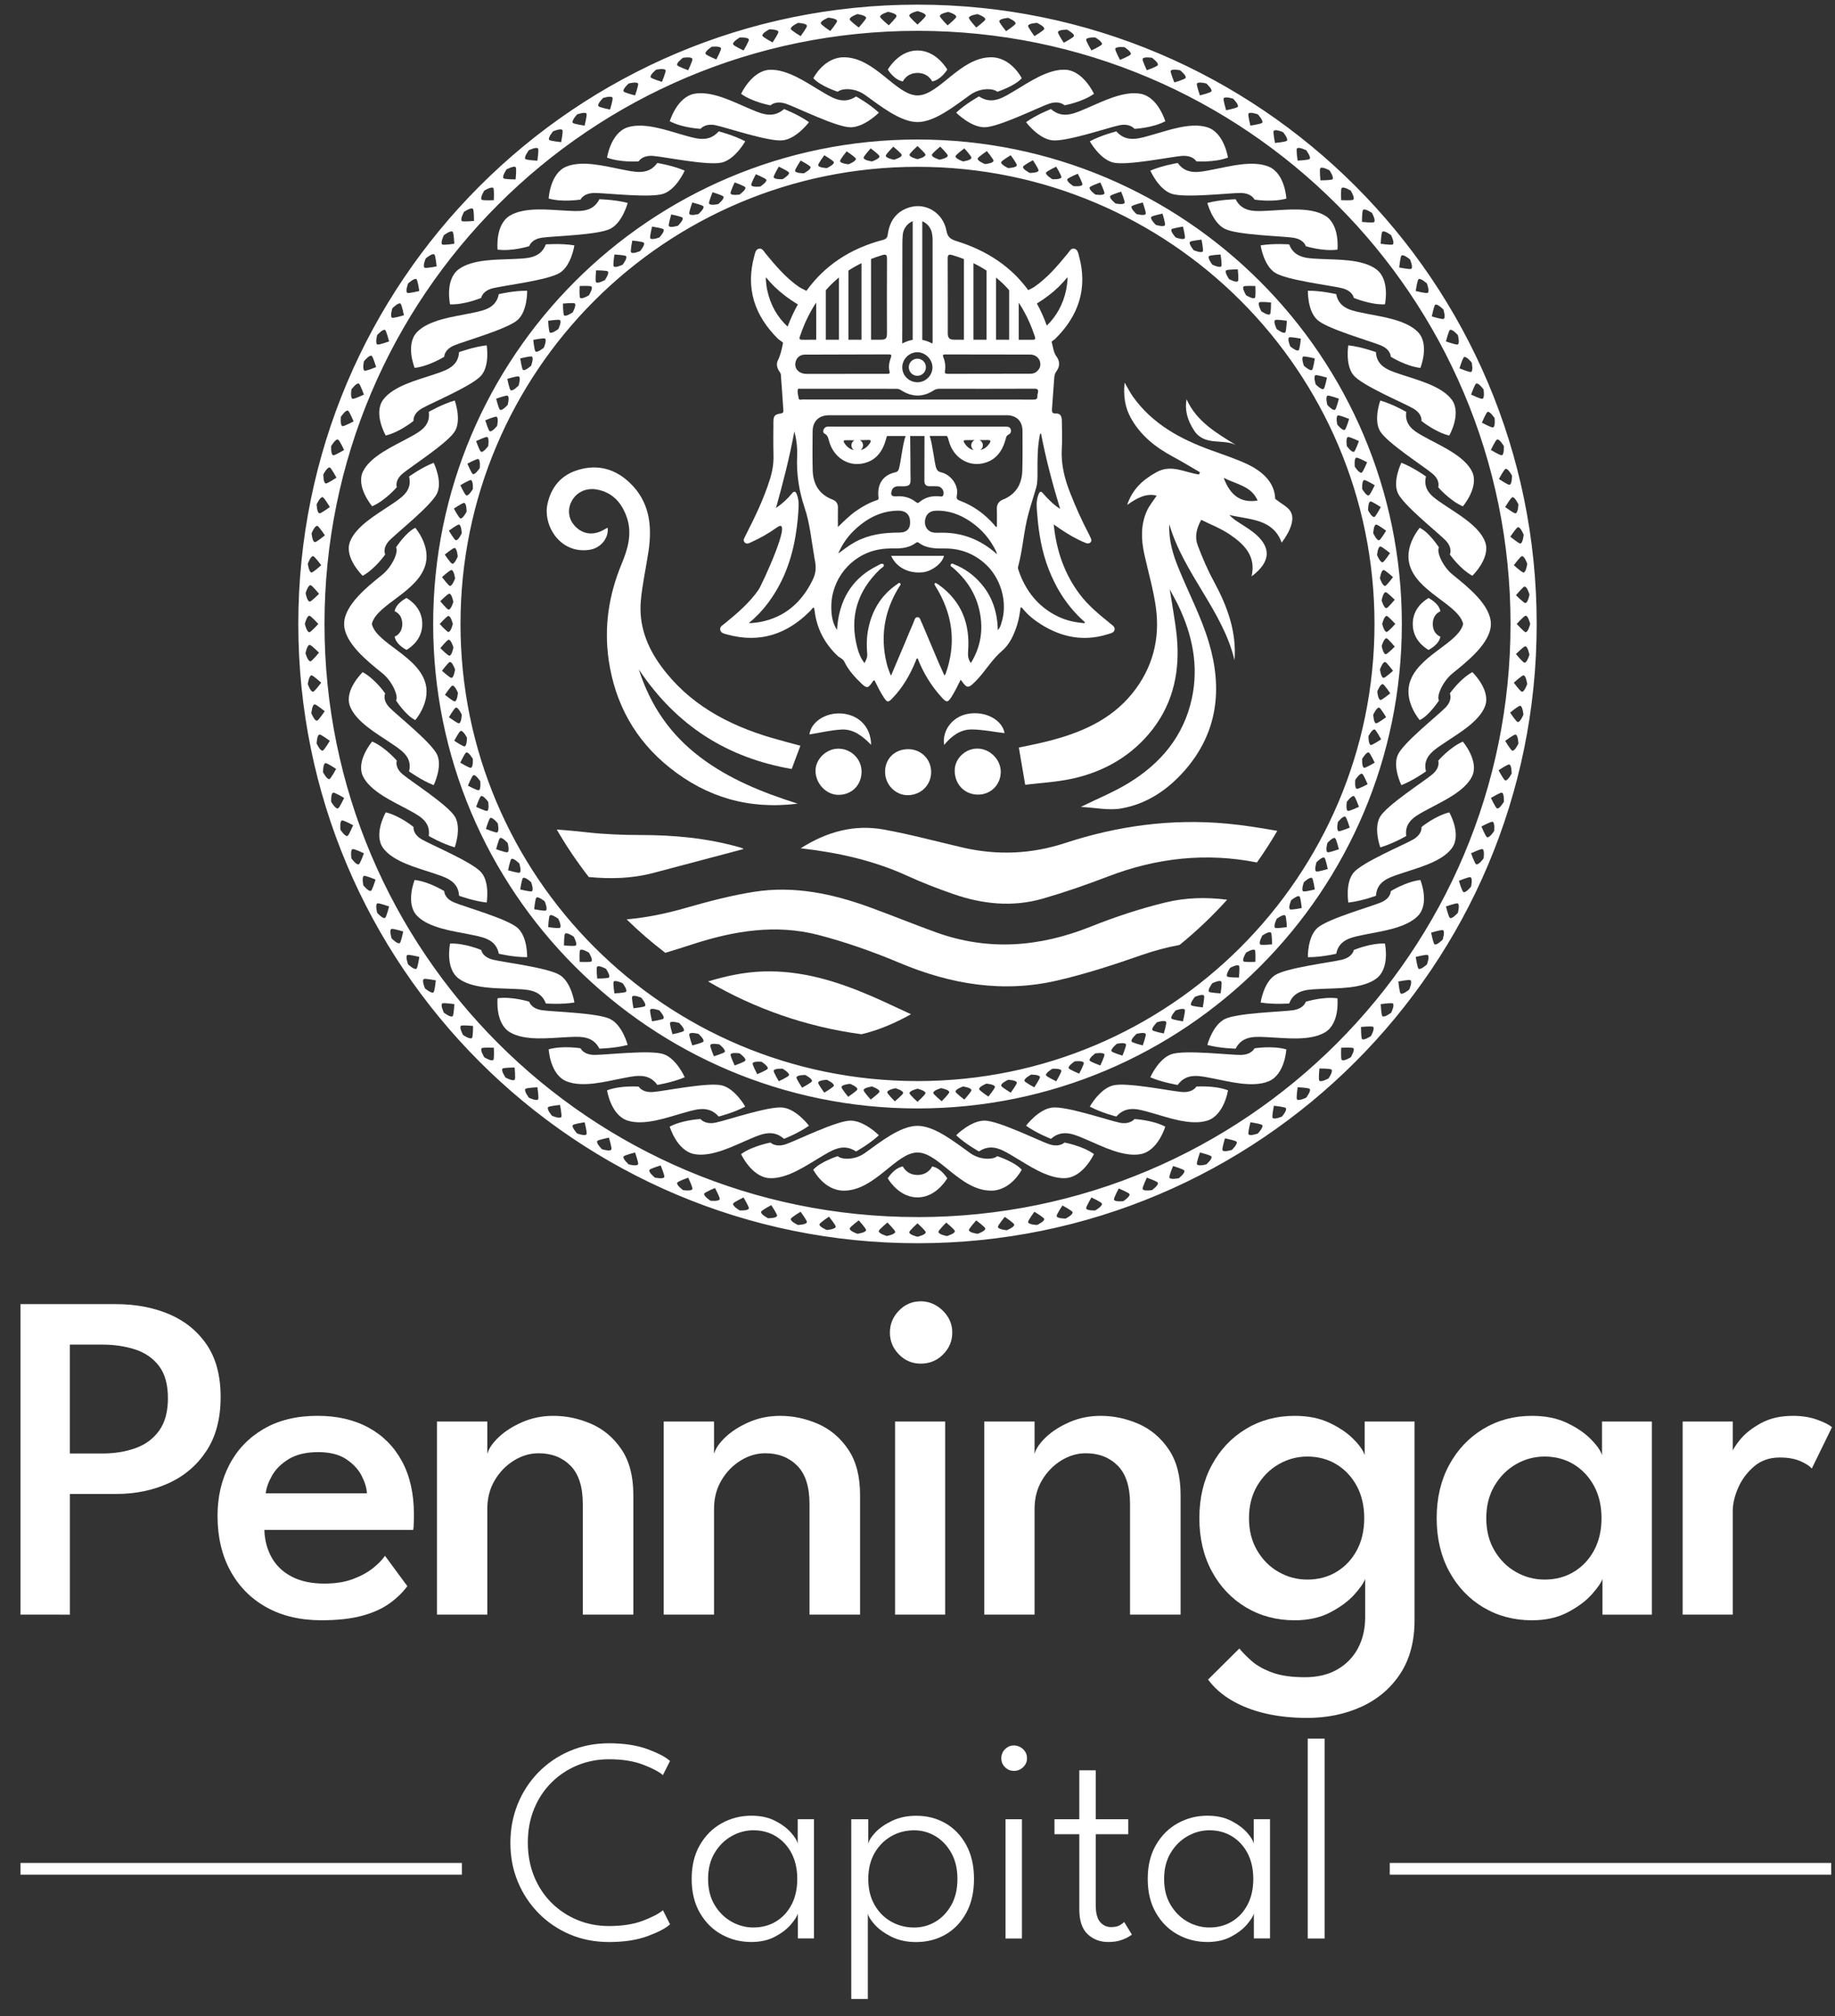 <?xml version="1.0" encoding="UTF-8"?>
<svg id="Layer_1" data-name="Layer 1" xmlns="http://www.w3.org/2000/svg" viewBox="0 0 623.62 685.08">
  <rect x="0" y="0" width="623.62" height="685.08" fill="#333333" stroke="none"/>
  <defs>
    <style>
      .cls-1 {
        fill: none;
      }

      .cls-1, .cls-2, .cls-3 {
        stroke-width: 0px;
      }

      .cls-2, .cls-3 {
        fill: #fff;
      }

      .cls-3 {
        fill-rule: evenodd;
      }
    </style>
  </defs>
  <g>
    <path class="cls-2" d="M6.96,443.11h32.45c6.61,0,12.59,1.12,17.94,3.36,5.35,2.24,9.63,5.67,12.83,10.31,3.2,4.64,4.8,10.6,4.8,17.9s-1.6,13.39-4.8,18.26c-3.2,4.88-7.47,8.54-12.83,10.99-5.36,2.45-11.34,3.68-17.94,3.68h-15.66v41H6.96v-105.5ZM23.74,493.86h11.03c4.1,0,7.84-.6,11.23-1.8,3.38-1.2,6.07-3.18,8.07-5.95,2-2.77,3-6.45,3-11.03s-1-8.27-3-10.91c-2-2.64-4.69-4.52-8.07-5.63s-7.13-1.68-11.23-1.68h-11.03v37Z"/>
    <path class="cls-2" d="M89.84,519.84c.11,3.46.93,6.58,2.48,9.35,1.54,2.77,3.82,4.94,6.83,6.51,3.01,1.57,6.7,2.36,11.07,2.36,3.78,0,7.05-.52,9.79-1.56,2.74-1.04,5.02-2.29,6.83-3.76,1.81-1.46,3.14-2.84,4-4.12l7.59,10.31c-1.65,2.24-3.73,4.24-6.23,5.99-2.5,1.76-5.61,3.13-9.31,4.12s-8.27,1.48-13.71,1.48c-7.14,0-13.35-1.47-18.62-4.4-5.27-2.93-9.36-7.06-12.27-12.39-2.91-5.33-4.36-11.56-4.36-18.7,0-6.39,1.33-12.16,4-17.3,2.66-5.14,6.54-9.2,11.63-12.19,5.09-2.98,11.2-4.48,18.34-4.48,6.66,0,12.44,1.33,17.34,4,4.9,2.66,8.7,6.49,11.39,11.47,2.69,4.98,4.04,10.99,4.04,18.02,0,.43-.01,1.31-.04,2.64-.03,1.33-.09,2.21-.2,2.64h-50.59ZM124.68,507.37c-.05-1.7-.63-3.65-1.72-5.83-1.09-2.18-2.84-4.09-5.24-5.71-2.4-1.62-5.59-2.44-9.59-2.44s-7.43.79-9.99,2.36c-2.56,1.57-4.45,3.44-5.67,5.59-1.23,2.16-1.95,4.17-2.16,6.03h34.37Z"/>
    <path class="cls-2" d="M188.06,481.07c4.42,0,8.71.91,12.87,2.72,4.15,1.81,7.58,4.7,10.27,8.67,2.69,3.97,4.04,9.12,4.04,15.47v40.68h-17.18v-37.56c0-5.91-1.4-10.27-4.2-13.07-2.8-2.8-6.41-4.2-10.83-4.2-2.93,0-5.73.83-8.39,2.48-2.67,1.65-4.84,3.89-6.51,6.71-1.68,2.82-2.52,6.07-2.52,9.75v35.89h-17.1v-65.62h17.1v11.03c.48-1.81,1.77-3.72,3.88-5.71,2.1-2,4.78-3.7,8.03-5.12,3.25-1.41,6.77-2.12,10.55-2.12Z"/>
    <path class="cls-2" d="M265.11,481.07c4.42,0,8.71.91,12.87,2.72,4.15,1.81,7.58,4.7,10.27,8.67,2.69,3.97,4.04,9.12,4.04,15.47v40.68h-17.18v-37.56c0-5.91-1.4-10.27-4.2-13.07-2.8-2.8-6.41-4.2-10.83-4.2-2.93,0-5.73.83-8.39,2.48-2.67,1.65-4.84,3.89-6.51,6.71-1.68,2.82-2.52,6.07-2.52,9.75v35.89h-17.1v-65.62h17.1v11.03c.48-1.81,1.77-3.72,3.88-5.71,2.1-2,4.78-3.7,8.03-5.12,3.25-1.41,6.77-2.12,10.55-2.12Z"/>
    <path class="cls-2" d="M312.9,463.33c-2.88,0-5.34-1.04-7.39-3.12-2.05-2.08-3.08-4.56-3.08-7.43s1.02-5.37,3.08-7.47c2.05-2.11,4.52-3.16,7.39-3.16,1.92,0,3.69.49,5.32,1.48,1.62.99,2.93,2.27,3.92,3.84.98,1.57,1.48,3.34,1.48,5.31,0,2.88-1.04,5.35-3.12,7.43s-4.61,3.12-7.59,3.12ZM304.19,548.61v-65.62h17.02v65.62h-17.02Z"/>
    <path class="cls-2" d="M374.04,481.07c4.42,0,8.71.91,12.87,2.72,4.15,1.81,7.58,4.7,10.27,8.67,2.69,3.97,4.04,9.12,4.04,15.47v40.68h-17.18v-37.56c0-5.91-1.4-10.27-4.2-13.07-2.8-2.8-6.41-4.2-10.83-4.2-2.93,0-5.73.83-8.39,2.48-2.67,1.65-4.84,3.89-6.51,6.71-1.68,2.82-2.52,6.07-2.52,9.75v35.89h-17.1v-65.62h17.1v11.03c.48-1.81,1.77-3.72,3.88-5.71,2.1-2,4.78-3.7,8.03-5.12,3.25-1.41,6.77-2.12,10.55-2.12Z"/>
    <path class="cls-2" d="M463.95,548.61v-12.15c-.43,1.28-1.64,3.04-3.64,5.28-2,2.24-4.72,4.26-8.15,6.07-3.44,1.81-7.5,2.72-12.19,2.72-6.13,0-11.64-1.47-16.54-4.4-4.9-2.93-8.77-7.01-11.59-12.23-2.82-5.22-4.24-11.24-4.24-18.06s1.41-12.84,4.24-18.06c2.82-5.22,6.69-9.31,11.59-12.27,4.9-2.96,10.42-4.44,16.54-4.44,4.58,0,8.55.8,11.91,2.4,3.36,1.6,6.06,3.44,8.11,5.52,2.05,2.08,3.32,3.89,3.8,5.43v-11.43h16.94v65.62h-16.78ZM444.13,583.7c-5.01,0-9.66-.49-13.95-1.48-4.29-.99-8.11-2.45-11.47-4.4-3.36-1.95-6.07-4.33-8.15-7.15l10.63-10.55c1.12,1.38,2.56,2.84,4.32,4.36,1.76,1.52,4.08,2.8,6.95,3.84,2.88,1.04,6.53,1.56,10.95,1.56s8-.88,11.07-2.64c3.06-1.76,5.41-4.17,7.03-7.23,1.63-3.06,2.44-6.59,2.44-10.59v-2h16.78v3.04c0,7.25-1.63,13.33-4.88,18.26-3.25,4.93-7.65,8.66-13.19,11.19-5.54,2.53-11.72,3.8-18.54,3.8ZM424.47,515.84c0,4.21.93,7.89,2.8,11.03,1.86,3.15,4.3,5.57,7.31,7.27,3.01,1.71,6.25,2.56,9.71,2.56,3.73,0,7.04-.88,9.95-2.64,2.9-1.76,5.2-4.2,6.87-7.31,1.68-3.12,2.52-6.75,2.52-10.91s-.84-7.79-2.52-10.91c-1.68-3.12-3.97-5.57-6.87-7.35-2.9-1.78-6.22-2.68-9.95-2.68-3.47,0-6.7.87-9.71,2.6-3.01,1.73-5.45,4.17-7.31,7.31-1.87,3.15-2.8,6.82-2.8,11.03Z"/>
    <path class="cls-2" d="M544.6,548.61v-12.15c-.43,1.28-1.64,3.04-3.64,5.28-2,2.24-4.72,4.26-8.15,6.07-3.44,1.81-7.5,2.72-12.19,2.72-6.13,0-11.64-1.47-16.54-4.4-4.9-2.93-8.77-7.01-11.59-12.23-2.82-5.22-4.24-11.24-4.24-18.06s1.41-12.84,4.24-18.06c2.82-5.22,6.69-9.31,11.59-12.27,4.9-2.96,10.42-4.44,16.54-4.44,4.58,0,8.55.8,11.91,2.4,3.36,1.6,6.06,3.44,8.11,5.52,2.05,2.08,3.32,3.89,3.8,5.43v-11.43h16.94v65.62h-16.78ZM505.11,515.84c0,4.21.93,7.89,2.8,11.03,1.86,3.15,4.3,5.57,7.31,7.27,3.01,1.71,6.25,2.56,9.71,2.56,3.73,0,7.04-.88,9.95-2.64,2.9-1.76,5.2-4.2,6.87-7.31,1.68-3.12,2.52-6.75,2.52-10.91s-.84-7.79-2.52-10.91c-1.68-3.12-3.97-5.57-6.87-7.35-2.9-1.78-6.22-2.68-9.95-2.68-3.47,0-6.7.87-9.71,2.6-3.01,1.73-5.45,4.17-7.31,7.31-1.87,3.15-2.8,6.82-2.8,11.03Z"/>
    <path class="cls-2" d="M588.87,548.61h-17.02v-65.62h17.02v10.95h-.4c.37-1.33,1.4-3,3.08-5,1.68-2,4.01-3.81,6.99-5.43,2.98-1.62,6.58-2.44,10.79-2.44,3.04,0,5.75.43,8.15,1.28,2.4.85,4.1,1.71,5.12,2.56l-6.87,14.07c-.69-.85-1.99-1.69-3.88-2.52-1.89-.83-4.22-1.24-6.99-1.24-3.47,0-6.38,1.01-8.75,3.04-2.37,2.03-4.17,4.45-5.4,7.27-1.23,2.82-1.84,5.46-1.84,7.91v35.17Z"/>
  </g>
  <g>
    <path class="cls-2" d="M206.98,654.42c4.54,0,8.4-.61,11.57-1.83,3.18-1.22,5.42-2.4,6.74-3.55l2.42,4.79c-1.41,1.32-3.94,2.65-7.58,4-3.64,1.35-8.02,2.02-13.16,2.02-4.8,0-9.24-.86-13.3-2.59-4.06-1.73-7.61-4.13-10.64-7.21-3.03-3.08-5.38-6.65-7.06-10.71-1.68-4.06-2.52-8.45-2.52-13.15s.83-9.11,2.49-13.2c1.66-4.1,4.01-7.69,7.03-10.79,3.03-3.09,6.58-5.51,10.66-7.26,4.08-1.74,8.52-2.62,13.33-2.62,5.13,0,9.52.68,13.16,2.02,3.63,1.35,6.16,2.68,7.58,4l-2.42,4.79c-1.32-1.15-3.56-2.34-6.74-3.55-3.18-1.22-7.03-1.83-11.57-1.83-3.82,0-7.39.68-10.71,2.05-3.32,1.37-6.25,3.3-8.78,5.8-2.53,2.5-4.52,5.49-5.95,8.96-1.43,3.47-2.15,7.3-2.15,11.48s.72,8.06,2.15,11.55c1.43,3.49,3.41,6.48,5.95,8.98,2.53,2.5,5.46,4.43,8.78,5.8,3.32,1.37,6.89,2.05,10.71,2.05Z"/>
    <path class="cls-2" d="M271.14,658.66v-8.49c-.23.89-1,2.11-2.3,3.65-1.3,1.55-3.09,2.94-5.38,4.17-2.29,1.23-4.99,1.85-8.12,1.85-3.65,0-7.02-.85-10.09-2.54-3.08-1.69-5.55-4.15-7.4-7.36-1.86-3.21-2.79-7.05-2.79-11.53s.93-8.32,2.79-11.53c1.86-3.21,4.33-5.67,7.4-7.38,3.08-1.71,6.44-2.57,10.09-2.57,3.13,0,5.82.58,8.1,1.75,2.27,1.17,4.07,2.51,5.4,4.02,1.33,1.51,2.08,2.78,2.25,3.8v-8.39h5.53v40.52h-5.48ZM240.64,638.42c0,3.42.74,6.37,2.22,8.84s3.4,4.36,5.75,5.68c2.35,1.32,4.83,1.97,7.43,1.97,2.86,0,5.41-.67,7.65-2.02,2.24-1.35,4.01-3.26,5.31-5.73,1.3-2.47,1.95-5.38,1.95-8.74s-.65-6.27-1.95-8.74c-1.3-2.47-3.07-4.38-5.31-5.75-2.24-1.37-4.79-2.05-7.65-2.05-2.6,0-5.08.67-7.43,2-2.35,1.33-4.27,3.23-5.75,5.7-1.48,2.47-2.22,5.41-2.22,8.83Z"/>
    <path class="cls-2" d="M294.93,679.19h-5.63v-61.06h5.77v8.39c.2-1.09,1-2.38,2.39-3.87,1.4-1.5,3.29-2.82,5.68-3.97,2.39-1.15,5.14-1.73,8.27-1.73,3.68,0,7,.86,9.95,2.57,2.94,1.71,5.29,4.17,7.03,7.38,1.74,3.21,2.62,7.05,2.62,11.53s-.88,8.32-2.64,11.53c-1.76,3.21-4.12,5.66-7.08,7.36-2.96,1.69-6.28,2.54-9.97,2.54-3.19,0-6-.61-8.42-1.83-2.42-1.22-4.31-2.6-5.68-4.15-1.36-1.55-2.13-2.78-2.29-3.7v29.02ZM325.38,638.42c0-3.42-.69-6.37-2.07-8.83-1.38-2.47-3.18-4.37-5.4-5.7-2.22-1.33-4.63-2-7.23-2-2.86,0-5.48.68-7.85,2.05-2.37,1.37-4.25,3.28-5.65,5.75-1.4,2.47-2.1,5.38-2.1,8.74s.7,6.27,2.1,8.74c1.4,2.47,3.28,4.38,5.65,5.73,2.37,1.35,4.99,2.02,7.85,2.02,2.6,0,5.01-.66,7.23-1.97,2.22-1.32,4.02-3.21,5.4-5.68,1.38-2.47,2.07-5.41,2.07-8.84Z"/>
    <path class="cls-2" d="M344.59,601.7c-1.19,0-2.2-.42-3.04-1.26-.84-.84-1.26-1.85-1.26-3.04s.43-2.25,1.28-3.08c.86-.84,1.86-1.26,3.01-1.26.79,0,1.52.2,2.2.59.68.39,1.22.91,1.63,1.55.41.64.62,1.37.62,2.2,0,1.19-.44,2.2-1.31,3.04-.87.84-1.92,1.26-3.13,1.26ZM341.72,658.66v-40.52h5.58v40.52h-5.58Z"/>
    <path class="cls-2" d="M358.36,618.14h8.44v-16.63h5.58v16.63h11.06v5.08h-11.06v24.04c0,2.7.49,4.62,1.48,5.78.99,1.15,2.22,1.73,3.7,1.73s2.48-.25,3.21-.74c.72-.49,1.15-.82,1.28-.99l2.62,4.29c-.2.16-.64.45-1.33.86-.69.41-1.6.79-2.71,1.13-1.12.35-2.47.52-4.05.52-2.73,0-5.04-.88-6.94-2.64-1.89-1.76-2.84-4.58-2.84-8.46v-25.52h-8.44v-5.08Z"/>
    <path class="cls-2" d="M426.13,658.66v-8.49c-.23.89-1,2.11-2.3,3.65-1.3,1.55-3.09,2.94-5.38,4.17-2.29,1.23-4.99,1.85-8.12,1.85-3.65,0-7.02-.85-10.09-2.54-3.08-1.69-5.55-4.15-7.4-7.36-1.86-3.21-2.79-7.05-2.79-11.53s.93-8.32,2.79-11.53c1.86-3.21,4.33-5.67,7.4-7.38,3.08-1.71,6.44-2.57,10.09-2.57,3.13,0,5.82.58,8.1,1.75,2.27,1.17,4.07,2.51,5.4,4.02,1.33,1.51,2.08,2.78,2.25,3.8v-8.39h5.53v40.52h-5.48ZM395.62,638.42c0,3.42.74,6.37,2.22,8.84,1.48,2.47,3.4,4.36,5.75,5.68,2.35,1.32,4.83,1.97,7.43,1.97,2.86,0,5.41-.67,7.65-2.02,2.24-1.35,4.01-3.26,5.31-5.73,1.3-2.47,1.95-5.38,1.95-8.74s-.65-6.27-1.95-8.74c-1.3-2.47-3.07-4.38-5.31-5.75-2.24-1.37-4.79-2.05-7.65-2.05-2.6,0-5.08.67-7.43,2-2.35,1.33-4.27,3.23-5.75,5.7-1.48,2.47-2.22,5.41-2.22,8.83Z"/>
    <path class="cls-2" d="M450.16,658.66h-5.73v-67.92h5.73v67.92Z"/>
  </g>
  <rect class="cls-2" x="472.31" y="632.98" width="150.01" height="3.99"/>
  <rect class="cls-2" x="6.96" y="632.98" width="150.01" height="3.99"/>
  <g>
    <g>
      <path class="cls-1" d="M311.82,56.68c-85.78,0-155.32,69.54-155.32,155.32s69.54,155.32,155.32,155.32,155.3-69.54,155.3-155.32S397.58,56.68,311.82,56.68Z"/>
      <path class="cls-1" d="M311.82,10.48c-111.31,0-201.54,90.22-201.54,201.53s90.24,201.53,201.54,201.53,201.53-90.22,201.53-201.53S423.11,10.48,311.82,10.48ZM489.03,237.99s-3.3,5.14-6.55,6.67c0,0-5-5.78-3.57-12.03,2.22-9.72,16.8-13.91,18.34-20.63-1.54-6.72-16.12-10.91-18.34-20.63-1.43-6.25,3.57-12.03,3.57-12.03,3.25,1.52,6.55,6.67,6.55,6.67-.94,1.37,1.24,6.49,4.68,9.27,4.9,3.95,12.96,10.29,12.96,16.72s-8.06,12.77-12.96,16.72c-3.45,2.78-5.62,7.9-4.68,9.27ZM489.51,216.3c-.48,2.84-4.05,4.52-4.05,4.52-1.43-.89-5.34-3.52-5.34-8.82s3.92-7.93,5.34-8.82c0,0,3.57,1.68,4.05,4.52,0,0-2.58.8-2.58,4.29s2.58,4.29,2.58,4.29ZM504.73,184.18c1.95,5.4-4.36,11.46-4.36,11.46-4.3-2.39-7.65-7.25-7.65-7.25,0,0,1.1-2.15-1.49-4.81-2.59-2.66-14.4-11.97-16.2-16.09-1.8-4.11,1.22-10.26,1.22-10.26,4.19,1.66,8.36,4.68,8.36,4.68-1.27,5.21,3.06,7.47,6.84,10.06,3.78,2.59,11.33,6.81,13.28,12.21ZM476.41,212c0,90.91-73.7,164.61-164.59,164.61s-164.61-73.7-164.61-164.61S220.91,47.4,311.82,47.4s164.59,73.7,164.59,164.61ZM500.27,160.21c2.51,5.19-3.12,11.82-3.12,11.82-4.53-1.97-8.38-6.5-8.38-6.5,0,0,.86-2.24-1.99-4.65-2.86-2.4-15.59-10.55-17.81-14.48-2.22-3.93.12-10.33.12-10.33,4.34,1.26,8.81,3.86,8.81,3.86-.71,5.31,3.84,7.15,7.87,9.37,4.03,2.22,11.99,5.7,14.5,10.89ZM493.4,135.82c3.44,4.68-.87,12.17-.87,12.17-4.83-1.17-9.45-4.98-9.45-4.98,0,0,.43-2.35-2.83-4.24-3.26-1.88-17.3-7.75-20.22-11.24-2.92-3.49-1.8-10.19-1.8-10.19,4.51.5,9.39,2.31,9.39,2.31.29,5.34,5.11,6.39,9.49,7.89,4.38,1.5,12.86,3.59,16.3,8.27ZM482.71,125.01c-4.95-.58-10.06-3.79-10.06-3.79,0,0,.11-2.39-3.38-3.86-3.49-1.47-18.22-5.59-21.6-8.69-3.37-3.1-3.19-9.89-3.19-9.89,4.54-.05,9.63,1.16,9.63,1.16,1.02,5.26,5.94,5.71,10.49,6.67,4.55.96,13.24,2,17.3,6.22,4.06,4.23.81,12.17.81,12.17ZM470.66,103.41c-4.98.19-10.58-2.2-10.58-2.2,0,0-.31-2.37-4-3.29-3.7-.92-18.95-2.73-22.81-5.28-3.87-2.55-4.85-9.27-4.85-9.27,4.47-.74,9.7-.33,9.7-.33,1.91,5.04,6.85,4.73,11.5,4.98,4.66.25,13.41-.05,18.14,3.5,4.73,3.55,2.9,11.89,2.9,11.89ZM450.34,73.28c5.09,3.08,4.18,11.54,4.18,11.54-4.93.67-10.76-1.17-10.76-1.17,0,0-.57-2.33-4.34-2.89-3.78-.56-19.15-.89-23.27-3.05-4.12-2.16-5.84-8.75-5.84-8.75,4.37-1.17,9.61-1.26,9.61-1.26,2.45,4.83,7.33,4.05,11.99,3.84,4.66-.2,13.33-1.35,18.43,1.73ZM431.2,56.64c5.52,2.33,5.96,10.83,5.96,10.83-4.77,1.35-10.83.35-10.83.35,0,0-.93-2.22-4.75-2.25-3.82-.02-19.07,1.8-23.49.24-4.42-1.56-7.16-7.84-7.16-7.84,4.13-1.77,9.3-2.59,9.3-2.59,3.19,4.43,7.89,2.97,12.46,2.12,4.57-.85,12.97-3.2,18.5-.87ZM410.34,43.26c5.72,1.85,6.98,10.28,6.98,10.28-4.63,1.75-10.75,1.27-10.75,1.27,0,0-1.14-2.14-4.95-1.83-3.81.3-18.82,3.41-23.37,2.23-4.55-1.18-7.88-7.2-7.88-7.2,3.95-2.11,9.02-3.37,9.02-3.37,3.6,4.14,8.14,2.29,12.62,1.06,4.47-1.23,12.61-4.28,18.34-2.43ZM387.67,31.87c5.93,1.13,8.35,9.33,8.35,9.33-4.34,2.3-10.48,2.58-10.48,2.58,0,0-1.43-1.98-5.16-1.21-3.73.77-18.18,5.71-22.86,5.1-4.68-.61-8.82-6.16-8.82-6.16,3.62-2.58,8.47-4.46,8.47-4.46,4.15,3.66,8.39,1.27,12.65-.51,4.26-1.78,11.91-5.81,17.84-4.68ZM362.15,23.72c6.04.36,9.63,8.17,9.63,8.17-3.97,2.84-10.01,3.91-10.01,3.91,0,0-1.7-1.78-5.29-.53-3.59,1.24-17.18,7.99-21.9,7.99s-9.63-4.97-9.63-4.97c3.21-3.02,7.74-5.5,7.74-5.5,4.64,3.09,8.5.18,12.46-2.13,3.97-2.31,10.95-7.28,16.99-6.93ZM311.81,17.15c5.64,0,9.16,4.89,10.11,6.49,0,0-2.11,3.5-5.13,4.03,0,0-1.27-2.89-4.98-2.89s-4.98,2.89-4.98,2.89c-3.02-.53-5.13-4.03-5.13-4.03.94-1.6,4.47-6.49,10.11-6.49ZM286.78,19.46c10.57,0,17.72,12.96,25.03,12.96s14.46-12.96,25.03-12.96c6.8,0,10.39,7.1,10.39,7.1-2.27,2.66-8.31,4.62-8.31,4.62-1.23-1.15-5.64-1.52-9.25,1.07-5.14,3.67-12.03,9.23-17.86,9.23s-12.72-5.56-17.86-9.23c-3.61-2.58-8.02-2.22-9.25-1.07,0,0-6.04-1.95-8.31-4.62,0,0,3.59-7.1,10.38-7.1ZM261.48,23.72c6.04-.36,13.03,4.62,16.99,6.93,3.97,2.31,7.82,5.22,12.46,2.13,0,0,4.53,2.49,7.74,5.5,0,0-4.91,4.97-9.63,4.97s-18.32-6.75-21.9-7.99c-3.59-1.24-5.29.53-5.29.53,0,0-6.04-1.07-10.01-3.91,0,0,3.59-7.81,9.63-8.17ZM235.96,31.87c5.93-1.13,13.58,2.9,17.84,4.68,4.26,1.78,8.51,4.17,12.65.51,0,0,4.85,1.88,8.47,4.46,0,0-4.14,5.56-8.82,6.16-4.68.61-19.12-4.33-22.86-5.1-3.73-.77-5.16,1.21-5.16,1.21,0,0-6.14-.28-10.48-2.58,0,0,2.42-8.2,8.35-9.33ZM213.28,43.26c5.72-1.85,13.86,1.2,18.34,2.43,4.47,1.23,9.01,3.08,12.62-1.06,0,0,5.07,1.26,9.02,3.37,0,0-3.33,6.02-7.88,7.2s-19.56-1.93-23.37-2.23c-3.81-.3-4.95,1.83-4.95,1.83,0,0-6.13.48-10.75-1.27,0,0,1.25-8.43,6.98-10.28ZM192.43,56.64c5.52-2.33,13.92.02,18.5.87,4.57.85,9.27,2.31,12.46-2.12,0,0,5.17.83,9.31,2.59,0,0-2.74,6.28-7.16,7.84-4.42,1.56-19.67-.26-23.49-.24-3.82.02-4.75,2.25-4.75,2.25,0,0-6.05,1-10.83-.35,0,0,.44-8.5,5.96-10.83ZM173.28,73.28c5.09-3.08,13.77-1.93,18.43-1.73,4.66.2,9.53.98,11.99-3.84,0,0,5.25.1,9.61,1.26,0,0-1.71,6.59-5.84,8.75-4.12,2.16-19.49,2.49-23.27,3.05-3.78.56-4.34,2.89-4.34,2.89,0,0-5.83,1.84-10.76,1.17,0,0-.91-8.47,4.18-11.54ZM155.86,91.53c4.73-3.55,13.49-3.25,18.14-3.5,4.66-.25,9.59.06,11.51-4.98,0,0,5.23-.41,9.7.33,0,0-.99,6.72-4.85,9.27-3.87,2.55-19.12,4.36-22.81,5.28-3.7.92-4,3.29-4,3.29,0,0-5.6,2.39-10.58,2.2,0,0-1.83-8.33,2.9-11.89ZM141.73,112.84c4.06-4.23,12.75-5.27,17.3-6.22,4.55-.96,9.47-1.41,10.49-6.67,0,0,5.09-1.2,9.63-1.16,0,0,.19,6.78-3.19,9.89-3.37,3.1-18.11,7.22-21.6,8.69-3.49,1.47-3.38,3.86-3.38,3.86,0,0-5.11,3.21-10.06,3.79,0,0-3.24-7.94.81-12.17ZM130.23,135.82c3.44-4.68,11.92-6.77,16.3-8.27,4.38-1.5,9.2-2.55,9.49-7.89,0,0,4.88-1.81,9.39-2.31,0,0,1.12,6.7-1.8,10.19-2.92,3.49-16.97,9.36-20.22,11.24-3.26,1.88-2.83,4.24-2.83,4.24,0,0-4.63,3.81-9.45,4.98,0,0-4.31-7.48-.87-12.17ZM123.35,160.21c2.51-5.19,10.47-8.68,14.5-10.89,4.03-2.22,8.58-4.06,7.87-9.37,0,0,4.47-2.61,8.81-3.86,0,0,2.35,6.41.12,10.33-2.22,3.93-14.96,12.08-17.81,14.48-2.86,2.4-1.99,4.65-1.99,4.65,0,0-3.85,4.53-8.38,6.5,0,0-5.64-6.63-3.12-11.82ZM118.9,184.18c1.95-5.4,9.5-9.62,13.28-12.21,3.78-2.59,8.11-4.85,6.84-10.06,0,0,4.17-3.02,8.36-4.68,0,0,3.02,6.15,1.22,10.26-1.8,4.11-13.61,13.43-16.2,16.09-2.59,2.66-1.49,4.81-1.49,4.81,0,0-3.35,4.87-7.65,7.25,0,0-6.31-6.06-4.36-11.46ZM129.91,195.28c3.45-2.78,5.62-7.9,4.68-9.27,0,0,3.3-5.14,6.55-6.67,0,0,5,5.78,3.57,12.03-2.22,9.72-16.8,13.91-18.34,20.63,1.54,6.72,16.12,10.91,18.34,20.63,1.43,6.25-3.57,12.03-3.57,12.03-3.25-1.52-6.55-6.67-6.55-6.67.94-1.37-1.24-6.49-4.68-9.27-4.9-3.95-12.96-10.29-12.96-16.72s8.06-12.77,12.96-16.72ZM134.12,207.71c.48-2.84,4.05-4.52,4.05-4.52,1.43.89,5.34,3.52,5.34,8.82s-3.92,7.93-5.34,8.82c0,0-3.57-1.68-4.05-4.52,0,0,2.58-.8,2.58-4.29s-2.58-4.29-2.58-4.29ZM118.9,239.83c-1.95-5.4,4.36-11.46,4.36-11.46,4.3,2.39,7.65,7.25,7.65,7.25,0,0-1.1,2.15,1.49,4.81,2.59,2.66,14.4,11.97,16.2,16.09,1.8,4.11-1.22,10.26-1.22,10.26-4.19-1.66-8.36-4.68-8.36-4.68,1.27-5.21-3.06-7.47-6.84-10.06-3.78-2.59-11.33-6.81-13.28-12.21ZM123.35,263.79c-2.51-5.19,3.12-11.82,3.12-11.82,4.53,1.97,8.38,6.5,8.38,6.5,0,0-.86,2.24,1.99,4.65,2.86,2.4,15.59,10.55,17.81,14.48,2.22,3.93-.12,10.33-.12,10.33-4.34-1.26-8.81-3.86-8.81-3.86.71-5.31-3.84-7.15-7.87-9.37-4.03-2.22-11.99-5.7-14.5-10.89ZM130.23,288.19c-3.44-4.68.87-12.17.87-12.17,4.83,1.17,9.45,4.98,9.45,4.98,0,0-.43,2.35,2.83,4.24,3.26,1.88,17.31,7.75,20.22,11.24,2.92,3.49,1.8,10.19,1.8,10.19-4.51-.5-9.39-2.31-9.39-2.31-.29-5.34-5.11-6.39-9.49-7.89-4.38-1.5-12.86-3.59-16.3-8.27ZM140.92,298.99c4.95.58,10.06,3.79,10.06,3.79,0,0-.11,2.39,3.38,3.86,3.49,1.47,18.22,5.59,21.6,8.69,3.37,3.1,3.19,9.89,3.19,9.89-4.54.05-9.63-1.16-9.63-1.16-1.02-5.26-5.94-5.71-10.49-6.67-4.55-.96-13.24-2-17.3-6.22-4.06-4.23-.81-12.17-.81-12.17ZM152.96,320.59c4.98-.19,10.58,2.2,10.58,2.2,0,0,.31,2.37,4,3.29,3.7.92,18.95,2.73,22.81,5.28,3.87,2.55,4.85,9.27,4.85,9.27-4.47.74-9.7.33-9.7.33-1.91-5.04-6.85-4.73-11.51-4.98-4.66-.25-13.41.05-18.14-3.5-4.73-3.55-2.9-11.89-2.9-11.89ZM173.28,350.73c-5.09-3.08-4.18-11.54-4.18-11.54,4.93-.67,10.76,1.17,10.76,1.17,0,0,.57,2.33,4.34,2.89,3.78.56,19.15.89,23.27,3.05,4.12,2.16,5.84,8.75,5.84,8.75-4.37,1.17-9.61,1.26-9.61,1.26-2.45-4.83-7.33-4.05-11.99-3.84-4.66.2-13.33,1.35-18.43-1.73ZM192.43,367.37c-5.52-2.33-5.96-10.83-5.96-10.83,4.77-1.35,10.83-.35,10.83-.35,0,0,.93,2.22,4.75,2.25,3.82.02,19.07-1.8,23.49-.24,4.42,1.56,7.16,7.84,7.16,7.84-4.13,1.77-9.31,2.59-9.31,2.59-3.19-4.43-7.89-2.97-12.46-2.12-4.57.85-12.97,3.2-18.5.87ZM213.28,380.74c-5.72-1.85-6.98-10.28-6.98-10.28,4.63-1.75,10.75-1.27,10.75-1.27,0,0,1.14,2.14,4.95,1.83,3.81-.3,18.82-3.41,23.37-2.23,4.55,1.18,7.88,7.2,7.88,7.2-3.95,2.11-9.02,3.37-9.02,3.37-3.6-4.14-8.14-2.29-12.62-1.06-4.47,1.23-12.61,4.28-18.34,2.43ZM235.96,392.14c-5.93-1.13-8.35-9.33-8.35-9.33,4.34-2.3,10.48-2.58,10.48-2.58,0,0,1.43,1.98,5.16,1.21,3.73-.77,18.18-5.71,22.86-5.1,4.68.61,8.82,6.16,8.82,6.16-3.62,2.58-8.47,4.46-8.47,4.46-4.15-3.66-8.39-1.27-12.65.51-4.26,1.78-11.91,5.81-17.84,4.68ZM261.48,400.29c-6.04-.36-9.63-8.17-9.63-8.17,3.97-2.84,10.01-3.91,10.01-3.91,0,0,1.7,1.78,5.29.53,3.59-1.24,17.18-7.99,21.9-7.99s9.63,4.97,9.63,4.97c-3.21,3.02-7.74,5.5-7.74,5.5-4.64-3.09-8.5-.18-12.46,2.13-3.96,2.31-10.95,7.28-16.99,6.93ZM311.81,406.86c-5.64,0-9.16-4.89-10.11-6.49,0,0,2.11-3.5,5.13-4.03,0,0,1.27,2.89,4.98,2.89s4.98-2.89,4.98-2.89c3.02.53,5.13,4.03,5.13,4.03-.94,1.6-4.47,6.49-10.11,6.49ZM336.84,404.55c-10.57,0-17.72-12.96-25.03-12.96s-14.46,12.96-25.03,12.96c-6.8,0-10.38-7.1-10.38-7.1,2.27-2.66,8.31-4.62,8.31-4.62,1.23,1.15,5.64,1.52,9.25-1.07,5.14-3.67,12.03-9.23,17.86-9.23s12.72,5.56,17.86,9.23c3.61,2.58,8.02,2.22,9.25,1.07,0,0,6.04,1.95,8.31,4.62,0,0-3.59,7.1-10.39,7.1ZM362.15,400.29c-6.04.36-13.03-4.62-16.99-6.93-3.97-2.31-7.82-5.22-12.46-2.13,0,0-4.53-2.49-7.74-5.5,0,0,4.91-4.97,9.63-4.97s18.32,6.75,21.9,7.99c3.59,1.24,5.29-.53,5.29-.53,0,0,6.04,1.07,10.01,3.91,0,0-3.59,7.81-9.63,8.17ZM387.67,392.14c-5.93,1.13-13.58-2.9-17.84-4.68-4.26-1.78-8.51-4.17-12.65-.51,0,0-4.85-1.88-8.47-4.46,0,0,4.14-5.56,8.82-6.16,4.68-.61,19.12,4.33,22.86,5.1,3.73.77,5.16-1.21,5.16-1.21,0,0,6.14.28,10.48,2.58,0,0-2.42,8.2-8.35,9.33ZM410.34,380.74c-5.72,1.85-13.86-1.2-18.34-2.43-4.47-1.23-9.01-3.08-12.62,1.06,0,0-5.07-1.26-9.02-3.37,0,0,3.33-6.02,7.88-7.2,4.55-1.18,19.56,1.93,23.37,2.23s4.95-1.83,4.95-1.83c0,0,6.13-.48,10.75,1.27,0,0-1.25,8.43-6.98,10.28ZM431.2,367.37c-5.52,2.33-13.92-.02-18.5-.87-4.57-.85-9.27-2.31-12.46,2.12,0,0-5.17-.83-9.3-2.59,0,0,2.74-6.28,7.16-7.84,4.42-1.56,19.67.26,23.49.24,3.82-.02,4.75-2.25,4.75-2.25,0,0,6.05-1,10.83.35,0,0-.44,8.5-5.96,10.83ZM450.34,350.73c-5.09,3.08-13.77,1.93-18.43,1.73-4.66-.2-9.53-.98-11.99,3.84,0,0-5.25-.1-9.61-1.26,0,0,1.71-6.59,5.84-8.75,4.12-2.16,19.49-2.49,23.27-3.05,3.78-.56,4.34-2.89,4.34-2.89,0,0,5.83-1.84,10.76-1.17,0,0,.91,8.47-4.18,11.54ZM467.76,332.48c-4.73,3.55-13.49,3.25-18.14,3.5-4.66.25-9.59-.06-11.5,4.98,0,0-5.23.41-9.7-.33,0,0,.99-6.72,4.85-9.27,3.87-2.55,19.12-4.36,22.81-5.28,3.7-.92,4-3.29,4-3.29,0,0,5.6-2.39,10.58-2.2,0,0,1.83,8.33-2.9,11.89ZM481.9,311.17c-4.06,4.23-12.75,5.27-17.3,6.22-4.55.96-9.47,1.41-10.49,6.67,0,0-5.09,1.2-9.63,1.16,0,0-.19-6.78,3.19-9.89,3.37-3.1,18.11-7.22,21.6-8.69,3.49-1.47,3.38-3.86,3.38-3.86,0,0,5.11-3.21,10.06-3.79,0,0,3.24,7.94-.81,12.17ZM493.4,288.19c-3.44,4.68-11.92,6.77-16.3,8.27-4.38,1.5-9.2,2.55-9.49,7.89,0,0-4.88,1.81-9.39,2.31,0,0-1.12-6.7,1.8-10.19,2.92-3.49,16.97-9.36,20.22-11.24,3.26-1.88,2.83-4.24,2.83-4.24,0,0,4.63-3.81,9.45-4.98,0,0,4.31,7.48.87,12.17ZM500.27,263.79c-2.51,5.19-10.47,8.68-14.5,10.89-4.03,2.22-8.58,4.06-7.87,9.37,0,0-4.47,2.61-8.81,3.86,0,0-2.35-6.41-.12-10.33,2.22-3.93,14.96-12.08,17.81-14.48,2.86-2.4,1.99-4.65,1.99-4.65,0,0,3.85-4.53,8.38-6.5,0,0,5.64,6.63,3.12,11.82ZM504.73,239.83c-1.95,5.4-9.5,9.62-13.28,12.21-3.78,2.59-8.11,4.85-6.84,10.06,0,0-4.17,3.02-8.36,4.68,0,0-3.02-6.15-1.22-10.26,1.8-4.11,13.61-13.43,16.2-16.09,2.59-2.66,1.49-4.81,1.49-4.81,0,0,3.35-4.87,7.65-7.25,0,0,6.31,6.06,4.36,11.46Z"/>
      <path class="cls-2" d="M311.82,1.58c-116.22,0-210.44,94.22-210.44,210.42s94.22,210.42,210.44,210.42,210.42-94.22,210.42-210.42S428.03,1.58,311.82,1.58ZM520.03,212s-.68,2.86-1.56,2.8c-.52-.04-3.02-2.8-3.02-2.8,0,0,2.5-2.76,3.02-2.8.89-.06,1.56,2.8,1.56,2.8ZM518.36,204.89c-.52-.01-3.15-2.65-3.15-2.65,0,0,2.37-2.88,2.89-2.94.88-.11,1.7,2.72,1.7,2.72,0,0-.54,2.89-1.43,2.87ZM519.03,191.59s-.39,2.91-1.28,2.94c-.52.01-3.28-2.49-3.28-2.49,0,0,2.22-2.99,2.74-3.08.88-.15,1.83,2.63,1.83,2.63ZM517.81,181.69s-.25,2.93-1.14,2.99c-.52.04-3.4-2.33-3.4-2.33,0,0,2.07-3.09,2.59-3.21.87-.19,1.95,2.54,1.95,2.54ZM516.03,171.38s-.11,2.94-.99,3.05c-.52.07-3.51-2.15-3.51-2.15,0,0,1.91-3.19,2.42-3.33.86-.23,2.08,2.44,2.08,2.44ZM511.66,159.31c.84-.28,2.19,2.33,2.19,2.33,0,0,.03,2.94-.84,3.09-.52.09-3.61-1.98-3.61-1.98,0,0,1.76-3.28,2.26-3.44ZM508.76,149.34c.83-.32,2.31,2.22,2.31,2.22,0,0,.18,2.93-.69,3.13-.51.12-3.71-1.8-3.71-1.8,0,0,1.59-3.37,2.08-3.55ZM505.53,139.97c.81-.36,2.41,2.11,2.41,2.11,0,0,.32,2.92-.53,3.16-.51.14-3.79-1.62-3.79-1.62,0,0,1.43-3.44,1.91-3.65ZM504.18,132.32s.47,2.9-.38,3.18c-.5.17-3.86-1.43-3.86-1.43,0,0,1.25-3.51,1.72-3.74.79-.4,2.52,1.98,2.52,1.98ZM497.54,121.33c.78-.44,2.61,1.86,2.61,1.86,0,0,.61,2.88-.22,3.2-.49.19-3.93-1.24-3.93-1.24,0,0,1.09-3.56,1.54-3.82ZM492.75,112.12c.75-.47,2.7,1.73,2.7,1.73,0,0,.75,2.84-.06,3.2-.48.21-3.99-1.04-3.99-1.04,0,0,.91-3.61,1.35-3.89ZM487.75,103.56c.73-.51,2.78,1.6,2.78,1.6,0,0,.89,2.8.09,3.2-.47.24-4.03-.85-4.03-.85,0,0,.73-3.65,1.16-3.95ZM482.09,94.87c.7-.54,2.85,1.46,2.85,1.46,0,0,1.02,2.75.25,3.19-.46.26-4.07-.64-4.07-.64,0,0,.55-3.68.96-4.01ZM476.28,86.84c.68-.58,2.92,1.32,2.92,1.32,0,0,1.16,2.7.41,3.18-.44.28-4.09-.45-4.09-.45,0,0,.37-3.71.77-4.05ZM469.79,78.74c.65-.61,2.98,1.17,2.98,1.17,0,0,1.29,2.64.56,3.15-.43.3-4.11-.24-4.11-.24,0,0,.18-3.72.56-4.08ZM463.22,71.32c.62-.64,3.04,1.02,3.04,1.02,0,0,1.42,2.58.72,3.12-.41.32-4.12-.05-4.12-.05,0,0,0-3.72.37-4.1ZM455.96,63.9c.58-.67,3.08.87,3.08.87,0,0,1.54,2.5.87,3.08-.4.34-4.12.16-4.12.16,0,0-.18-3.72.16-4.12ZM448.7,57.16c.55-.7,3.12.72,3.12.72,0,0,1.66,2.42,1.02,3.04-.38.36-4.1.36-4.1.36,0,0-.36-3.71-.04-4.12ZM440.75,50.48c.51-.73,3.15.56,3.15.56,0,0,1.78,2.34,1.17,2.98-.36.38-4.08.56-4.08.56,0,0-.55-3.68-.24-4.11ZM432.86,44.49c.48-.75,3.18.41,3.18.41,0,0,1.89,2.25,1.31,2.92-.34.4-4.05.76-4.05.76,0,0-.72-3.65-.44-4.1ZM424.3,38.62c.44-.77,3.19.25,3.19.25,0,0,2,2.15,1.46,2.85-.32.41-4.01.96-4.01.96,0,0-.9-3.61-.65-4.07ZM415.86,33.43c.4-.79,3.2.1,3.2.1,0,0,2.1,2.05,1.59,2.78-.3.43-3.95,1.15-3.95,1.15,0,0-1.08-3.57-.84-4.03ZM406.76,28.43c.36-.81,3.2-.06,3.2-.06,0,0,2.2,1.95,1.73,2.7-.28.44-3.89,1.35-3.89,1.35,0,0-1.25-3.51-1.04-3.99ZM397.86,24.09c.32-.83,3.2-.21,3.2-.21,0,0,2.29,1.84,1.86,2.61-.26.46-3.82,1.53-3.82,1.53,0,0-1.42-3.44-1.23-3.93ZM391.5,19.63s2.38,1.72,1.98,2.52c-.23.47-3.74,1.72-3.74,1.72,0,0-1.59-3.37-1.43-3.86.28-.84,3.18-.38,3.18-.38ZM382.18,16.04s2.46,1.6,2.1,2.42c-.21.48-3.65,1.9-3.65,1.9,0,0-1.75-3.29-1.61-3.79.24-.86,3.16-.53,3.16-.53ZM372.26,12.75s2.54,1.48,2.22,2.31c-.19.49-3.55,2.08-3.55,2.08,0,0-1.91-3.19-1.8-3.71.2-.87,3.13-.69,3.13-.69ZM362.64,10.08s2.61,1.36,2.33,2.2c-.16.5-3.45,2.25-3.45,2.25,0,0-2.07-3.1-1.97-3.62.16-.88,3.09-.83,3.09-.83ZM352.44,7.78s2.67,1.22,2.44,2.08c-.14.51-3.33,2.42-3.33,2.42,0,0-2.22-2.99-2.15-3.51.11-.88,3.05-.99,3.05-.99ZM342.6,6.07s2.73,1.09,2.53,1.96c-.11.51-3.21,2.58-3.21,2.58,0,0-2.36-2.88-2.32-3.4.07-.89,3-1.13,3-1.13ZM332.22,4.79s2.78.95,2.63,1.83c-.09.52-3.08,2.74-3.08,2.74,0,0-2.5-2.76-2.49-3.28.02-.89,2.94-1.28,2.94-1.28ZM322.27,4.05s2.82.82,2.71,1.7c-.06.52-2.94,2.88-2.94,2.88,0,0-2.63-2.64-2.64-3.16-.02-.89,2.87-1.42,2.87-1.42ZM311.81,3.78s2.86.68,2.8,1.56c-.04.52-2.8,3.02-2.8,3.02,0,0-2.76-2.5-2.8-3.02-.06-.89,2.8-1.56,2.8-1.56ZM301.83,4.02s2.89.54,2.87,1.43c-.01.52-2.65,3.16-2.65,3.16,0,0-2.88-2.37-2.94-2.89-.11-.88,2.72-1.7,2.72-1.7ZM291.4,4.79s2.91.39,2.94,1.28c.01.52-2.49,3.28-2.49,3.28,0,0-2.99-2.22-3.08-2.74-.15-.88,2.63-1.83,2.63-1.83ZM281.5,6s2.93.25,2.99,1.14c.04.52-2.33,3.4-2.33,3.4,0,0-3.09-2.07-3.21-2.59-.19-.87,2.54-1.95,2.54-1.95ZM271.19,7.78s2.94.11,3.05.99c.07.52-2.15,3.51-2.15,3.51,0,0-3.19-1.91-3.33-2.42-.23-.86,2.44-2.08,2.44-2.08ZM261.45,9.97s2.94-.03,3.09.84c.09.52-1.98,3.61-1.98,3.61,0,0-3.28-1.76-3.45-2.26-.28-.85,2.34-2.19,2.34-2.19ZM251.37,12.75s2.93-.18,3.13.69c.12.51-1.8,3.71-1.8,3.71,0,0-3.37-1.59-3.55-2.08-.32-.83,2.22-2.31,2.22-2.31ZM241.89,15.88s2.92-.32,3.16.53c.14.51-1.62,3.79-1.62,3.79,0,0-3.44-1.43-3.65-1.91-.36-.81,2.11-2.41,2.11-2.41ZM232.13,19.63s2.9-.47,3.18.38c.17.5-1.43,3.86-1.43,3.86,0,0-3.51-1.25-3.74-1.72-.4-.8,1.98-2.52,1.98-2.52ZM223,23.67s2.88-.61,3.2.22c.19.49-1.24,3.93-1.24,3.93,0,0-3.56-1.09-3.82-1.54-.43-.78,1.86-2.61,1.86-2.61ZM213.66,28.37s2.84-.75,3.2.06c.21.48-1.04,3.99-1.04,3.99,0,0-3.61-.91-3.89-1.35-.47-.75,1.73-2.7,1.73-2.7ZM204.97,33.29s2.8-.89,3.2-.09c.24.47-.85,4.03-.85,4.03,0,0-3.65-.73-3.95-1.16-.51-.73,1.6-2.78,1.6-2.78ZM196.13,38.88s2.75-1.02,3.19-.25c.26.46-.65,4.07-.65,4.07,0,0-3.68-.55-4.01-.96-.55-.7,1.46-2.85,1.46-2.85ZM187.97,44.62s2.7-1.16,3.18-.41c.28.44-.45,4.09-.45,4.09,0,0-3.71-.37-4.05-.77-.58-.68,1.32-2.92,1.32-2.92ZM179.72,51.05s2.64-1.29,3.15-.56c.3.43-.24,4.11-.24,4.11,0,0-3.72-.18-4.08-.56-.61-.65,1.17-2.98,1.17-2.98ZM172.16,57.56s2.58-1.42,3.12-.72c.32.41-.05,4.12-.05,4.12,0,0-3.72,0-4.1-.37-.64-.62,1.02-3.04,1.02-3.04ZM164.58,64.77s2.5-1.54,3.08-.87c.34.4.16,4.12.16,4.12,0,0-3.72.18-4.12-.16-.67-.58.87-3.08.87-3.08ZM157.69,71.99s2.42-1.66,3.04-1.02c.36.38.36,4.1.36,4.1,0,0-3.71.36-4.12.04-.7-.55.72-3.12.72-3.12ZM150.86,79.91s2.34-1.78,2.98-1.17c.38.36.56,4.08.56,4.08,0,0-3.68.55-4.11.24-.73-.51.56-3.15.56-3.15ZM144.71,87.78s2.25-1.89,2.92-1.31c.4.34.76,4.05.76,4.05,0,0-3.65.72-4.1.44-.75-.48.41-3.18.41-3.18ZM138.69,96.32s2.15-2,2.85-1.46c.41.32.96,4.01.96,4.01,0,0-3.61.9-4.07.64-.77-.44.25-3.19.25-3.19ZM133.34,104.75s2.05-2.1,2.78-1.59c.43.3,1.15,3.96,1.15,3.96,0,0-3.57,1.08-4.03.84-.79-.4.1-3.2.1-3.2ZM128.18,113.85s1.95-2.2,2.7-1.73c.44.28,1.35,3.89,1.35,3.89,0,0-3.51,1.25-3.99,1.04-.81-.36-.06-3.2-.06-3.2ZM123.69,122.76s1.84-2.29,2.61-1.86c.46.26,1.53,3.82,1.53,3.82,0,0-3.44,1.42-3.93,1.23-.83-.32-.22-3.2-.22-3.2ZM119.44,132.32s1.72-2.38,2.52-1.98c.47.23,1.72,3.74,1.72,3.74,0,0-3.37,1.59-3.86,1.43-.84-.28-.38-3.18-.38-3.18ZM115.85,141.63s1.6-2.46,2.42-2.1c.48.21,1.9,3.65,1.9,3.65,0,0-3.29,1.75-3.79,1.61-.86-.24-.53-3.16-.53-3.16ZM112.56,151.56s1.48-2.54,2.31-2.22c.49.19,2.08,3.55,2.08,3.55,0,0-3.19,1.91-3.71,1.8-.87-.2-.69-3.13-.69-3.13ZM112.09,158.85c.5.16,2.25,3.45,2.25,3.45,0,0-3.1,2.07-3.62,1.97-.88-.16-.83-3.09-.83-3.09,0,0,1.36-2.61,2.2-2.33ZM109.68,168.94c.51.14,2.42,3.33,2.42,3.33,0,0-2.99,2.22-3.51,2.15-.88-.11-.99-3.05-.99-3.05,0,0,1.22-2.67,2.08-2.44ZM107.84,178.68c.51.11,2.58,3.21,2.58,3.21,0,0-2.88,2.36-3.4,2.32-.89-.07-1.13-3-1.13-3,0,0,1.09-2.73,1.96-2.53ZM106.43,188.96c.52.09,2.74,3.08,2.74,3.08,0,0-2.76,2.5-3.28,2.49-.89-.02-1.28-2.94-1.28-2.94,0,0,.95-2.78,1.83-2.63ZM105.56,198.83c.52.06,2.88,2.94,2.88,2.94,0,0-2.64,2.63-3.16,2.64-.89.02-1.42-2.87-1.42-2.87,0,0,.82-2.82,1.7-2.71ZM105.16,209.21c.52.04,3.02,2.8,3.02,2.8,0,0-2.5,2.76-3.02,2.8-.89.06-1.56-2.8-1.56-2.8,0,0,.68-2.86,1.56-2.8ZM105.26,219.11c.52.01,3.15,2.65,3.15,2.65,0,0-2.37,2.88-2.89,2.94-.88.11-1.7-2.72-1.7-2.72,0,0,.54-2.89,1.43-2.87ZM104.6,232.41s.39-2.91,1.28-2.94c.52-.01,3.28,2.49,3.28,2.49,0,0-2.22,2.99-2.74,3.08-.88.15-1.83-2.63-1.83-2.63ZM105.81,242.32s.25-2.93,1.14-2.99c.52-.04,3.4,2.33,3.4,2.33,0,0-2.07,3.09-2.59,3.21-.87.19-1.95-2.54-1.95-2.54ZM107.6,252.62s.11-2.94.99-3.05c.52-.07,3.51,2.15,3.51,2.15,0,0-1.91,3.19-2.42,3.33-.86.23-2.08-2.44-2.08-2.44ZM111.97,264.7c-.85.28-2.19-2.33-2.19-2.33,0,0-.03-2.94.84-3.09.52-.09,3.61,1.98,3.61,1.98,0,0-1.76,3.28-2.26,3.44ZM114.87,274.67c-.83.32-2.31-2.22-2.31-2.22,0,0-.18-2.93.69-3.13.51-.12,3.71,1.8,3.71,1.8,0,0-1.59,3.37-2.08,3.55ZM118.1,284.03c-.81.36-2.41-2.11-2.41-2.11,0,0-.32-2.92.53-3.16.51-.14,3.79,1.62,3.79,1.62,0,0-1.43,3.44-1.91,3.65ZM119.44,291.68s-.47-2.9.38-3.18c.5-.17,3.86,1.43,3.86,1.43,0,0-1.26,3.51-1.72,3.74-.8.4-2.52-1.98-2.52-1.98ZM126.09,302.67c-.78.44-2.61-1.86-2.61-1.86,0,0-.61-2.88.22-3.2.49-.19,3.93,1.24,3.93,1.24,0,0-1.09,3.56-1.54,3.82ZM130.88,311.88c-.75.47-2.7-1.73-2.7-1.73,0,0-.75-2.84.06-3.2.48-.21,3.99,1.04,3.99,1.04,0,0-.9,3.61-1.35,3.89ZM135.87,320.44c-.73.51-2.78-1.6-2.78-1.6,0,0-.89-2.8-.09-3.2.47-.24,4.03.85,4.03.85,0,0-.73,3.65-1.16,3.95ZM141.54,329.14c-.7.54-2.85-1.46-2.85-1.46,0,0-1.03-2.75-.25-3.19.46-.26,4.07.65,4.07.65,0,0-.55,3.68-.96,4.01ZM147.35,337.16c-.68.58-2.92-1.32-2.92-1.32,0,0-1.16-2.7-.41-3.18.44-.28,4.09.45,4.09.45,0,0-.37,3.71-.77,4.05ZM153.84,345.26c-.65.61-2.98-1.17-2.98-1.17,0,0-1.29-2.64-.56-3.15.43-.3,4.11.24,4.11.24,0,0-.18,3.72-.56,4.08ZM160.41,352.68c-.62.64-3.04-1.02-3.04-1.02,0,0-1.42-2.58-.72-3.12.41-.32,4.12.05,4.12.05,0,0,0,3.72-.37,4.1ZM167.66,360.11c-.58.67-3.08-.87-3.08-.87,0,0-1.54-2.5-.87-3.08.4-.34,4.12-.16,4.12-.16,0,0,.18,3.72-.16,4.12ZM174.93,366.84c-.55.7-3.12-.72-3.12-.72,0,0-1.66-2.42-1.02-3.04.38-.36,4.1-.36,4.1-.36,0,0,.36,3.71.04,4.12ZM182.88,373.52c-.51.73-3.15-.56-3.15-.56,0,0-1.78-2.34-1.17-2.98.36-.38,4.08-.56,4.08-.56,0,0,.55,3.68.24,4.11ZM190.76,379.52c-.48.75-3.18-.41-3.18-.41,0,0-1.89-2.25-1.31-2.92.34-.4,4.05-.76,4.05-.76,0,0,.72,3.65.44,4.1ZM199.33,385.38c-.44.77-3.19-.25-3.19-.25,0,0-2-2.15-1.46-2.85.32-.41,4.01-.96,4.01-.96,0,0,.9,3.61.65,4.07ZM207.77,390.57c-.4.79-3.2-.1-3.2-.1,0,0-2.1-2.05-1.59-2.78.3-.43,3.96-1.15,3.96-1.15,0,0,1.08,3.57.84,4.03ZM216.86,395.57c-.36.81-3.2.06-3.2.06,0,0-2.2-1.95-1.73-2.7.28-.44,3.89-1.35,3.89-1.35,0,0,1.25,3.51,1.04,3.99ZM225.77,399.91c-.32.83-3.2.21-3.2.21,0,0-2.29-1.84-1.86-2.61.26-.46,3.82-1.53,3.82-1.53,0,0,1.42,3.44,1.23,3.93ZM232.13,404.37s-2.38-1.72-1.98-2.52c.23-.47,3.74-1.72,3.74-1.72,0,0,1.59,3.37,1.43,3.86-.28.84-3.18.38-3.18.38ZM241.44,407.97s-2.46-1.6-2.1-2.42c.21-.48,3.65-1.9,3.65-1.9,0,0,1.75,3.29,1.61,3.79-.24.86-3.16.53-3.16.53ZM251.37,411.26s-2.54-1.48-2.22-2.31c.19-.49,3.55-2.08,3.55-2.08,0,0,1.91,3.19,1.8,3.71-.2.87-3.13.69-3.13.69ZM260.99,413.92s-2.61-1.36-2.33-2.2c.16-.5,3.45-2.25,3.45-2.25,0,0,2.07,3.1,1.97,3.62-.16.88-3.09.83-3.09.83ZM271.19,416.22s-2.67-1.22-2.44-2.08c.14-.51,3.33-2.42,3.33-2.42,0,0,2.22,2.99,2.15,3.51-.11.88-3.05.99-3.05.99ZM281.03,417.93s-2.73-1.09-2.53-1.96c.11-.51,3.21-2.58,3.21-2.58,0,0,2.36,2.88,2.32,3.4-.07.89-3,1.13-3,1.13ZM291.4,419.22s-2.78-.95-2.63-1.83c.09-.52,3.08-2.74,3.08-2.74,0,0,2.5,2.76,2.49,3.28-.02.89-2.94,1.28-2.94,1.28ZM301.36,419.96s-2.82-.82-2.71-1.7c.06-.52,2.95-2.88,2.95-2.88,0,0,2.63,2.64,2.64,3.16.02.89-2.87,1.42-2.87,1.42ZM311.81,420.22s-2.86-.68-2.8-1.56c.04-.52,2.8-3.02,2.8-3.02,0,0,2.76,2.5,2.8,3.02.06.89-2.8,1.56-2.8,1.56ZM321.79,419.98s-2.89-.54-2.87-1.43c.01-.52,2.65-3.16,2.65-3.16,0,0,2.88,2.37,2.94,2.89.1.88-2.72,1.7-2.72,1.7ZM332.22,419.22s-2.91-.39-2.94-1.28c-.01-.52,2.49-3.28,2.49-3.28,0,0,2.99,2.22,3.08,2.74.15.88-2.63,1.83-2.63,1.83ZM342.13,418s-2.93-.25-2.99-1.14c-.04-.52,2.33-3.4,2.33-3.4,0,0,3.09,2.07,3.21,2.59.19.87-2.54,1.95-2.54,1.95ZM352.44,416.22s-2.94-.11-3.05-.99c-.07-.52,2.15-3.51,2.15-3.51,0,0,3.19,1.91,3.33,2.42.23.86-2.44,2.08-2.44,2.08ZM362.18,414.04s-2.94.03-3.09-.84c-.09-.52,1.98-3.61,1.98-3.61,0,0,3.28,1.76,3.44,2.26.28.85-2.34,2.19-2.34,2.19ZM372.26,411.26s-2.93.18-3.13-.69c-.12-.51,1.8-3.71,1.8-3.71,0,0,3.37,1.59,3.55,2.08.32.83-2.22,2.31-2.22,2.31ZM381.74,408.13s-2.92.32-3.16-.53c-.14-.51,1.62-3.79,1.62-3.79,0,0,3.44,1.43,3.65,1.91.36.81-2.11,2.41-2.11,2.41ZM391.5,404.37s-2.9.47-3.18-.38c-.17-.5,1.43-3.86,1.43-3.86,0,0,3.51,1.25,3.74,1.72.4.79-1.98,2.52-1.98,2.52ZM400.62,400.33s-2.88.61-3.2-.22c-.19-.49,1.24-3.93,1.24-3.93,0,0,3.56,1.09,3.82,1.54.44.78-1.86,2.61-1.86,2.61ZM409.97,395.63s-2.84.75-3.2-.06c-.21-.48,1.04-3.99,1.04-3.99,0,0,3.61.91,3.89,1.35.47.75-1.73,2.7-1.73,2.7ZM418.65,390.72s-2.8.89-3.2.09c-.24-.47.85-4.03.85-4.03,0,0,3.65.73,3.95,1.16.51.73-1.6,2.78-1.6,2.78ZM427.49,385.13s-2.75,1.02-3.19.25c-.26-.46.65-4.07.65-4.07,0,0,3.68.55,4.01.96.54.7-1.46,2.85-1.46,2.85ZM435.66,379.39s-2.7,1.16-3.18.41c-.28-.44.45-4.09.45-4.09,0,0,3.71.37,4.05.77.58.68-1.32,2.92-1.32,2.92ZM443.91,372.96s-2.64,1.29-3.15.56c-.3-.43.24-4.11.24-4.11,0,0,3.72.18,4.08.56.61.65-1.17,2.98-1.17,2.98ZM451.47,366.44s-2.58,1.42-3.12.72c-.32-.41.05-4.12.05-4.12,0,0,3.72,0,4.1.37.64.62-1.02,3.04-1.02,3.04ZM459.05,359.24s-2.5,1.54-3.08.87c-.34-.4-.16-4.12-.16-4.12,0,0,3.72-.18,4.12.16.67.58-.87,3.08-.87,3.08ZM311.82,413.53c-111.31,0-201.54-90.22-201.54-201.53S200.52,10.48,311.82,10.48s201.53,90.22,201.53,201.53-90.24,201.53-201.53,201.53ZM465.93,352.01s-2.42,1.66-3.04,1.02c-.36-.38-.36-4.1-.36-4.1,0,0,3.71-.36,4.12-.04.7.55-.72,3.12-.72,3.12ZM472.77,344.1s-2.34,1.78-2.98,1.17c-.38-.36-.56-4.08-.56-4.08,0,0,3.68-.55,4.11-.24.73.51-.56,3.15-.56,3.15ZM478.91,336.23s-2.25,1.89-2.92,1.31c-.4-.34-.76-4.05-.76-4.05,0,0,3.65-.72,4.1-.44.75.48-.41,3.18-.41,3.18ZM484.94,327.68s-2.15,2-2.85,1.46c-.41-.32-.96-4.01-.96-4.01,0,0,3.61-.9,4.07-.65.77.44-.25,3.19-.25,3.19ZM490.29,319.25s-2.05,2.1-2.78,1.59c-.43-.3-1.15-3.95-1.15-3.95,0,0,3.57-1.08,4.03-.84.79.4-.1,3.2-.1,3.2ZM495.45,310.16s-1.95,2.2-2.7,1.73c-.44-.28-1.35-3.89-1.35-3.89,0,0,3.51-1.25,3.99-1.04.81.36.06,3.2.06,3.2ZM499.94,301.24s-1.84,2.29-2.61,1.86c-.46-.26-1.53-3.82-1.53-3.82,0,0,3.44-1.42,3.93-1.23.83.32.21,3.2.21,3.2ZM504.18,291.68s-1.72,2.38-2.52,1.98c-.47-.23-1.72-3.74-1.72-3.74,0,0,3.37-1.59,3.86-1.43.84.28.38,3.18.38,3.18ZM507.78,282.37s-1.6,2.46-2.42,2.1c-.48-.21-1.9-3.65-1.9-3.65,0,0,3.29-1.75,3.79-1.61.86.24.53,3.16.53,3.16ZM511.07,272.45s-1.48,2.54-2.31,2.22c-.49-.19-2.08-3.55-2.08-3.55,0,0,3.19-1.91,3.71-1.8.87.2.69,3.13.69,3.13ZM511.53,265.16c-.5-.16-2.25-3.45-2.25-3.45,0,0,3.1-2.07,3.62-1.97.88.16.83,3.09.83,3.09,0,0-1.36,2.61-2.2,2.33ZM513.95,255.06c-.51-.14-2.42-3.33-2.42-3.33,0,0,2.99-2.22,3.51-2.15.88.11.99,3.05.99,3.05,0,0-1.22,2.67-2.08,2.44ZM515.78,245.33c-.51-.11-2.58-3.21-2.58-3.21,0,0,2.88-2.36,3.4-2.32.89.07,1.13,3,1.13,3,0,0-1.09,2.73-1.96,2.53ZM517.2,235.04c-.52-.09-2.74-3.08-2.74-3.08,0,0,2.76-2.5,3.28-2.49.89.02,1.28,2.94,1.28,2.94,0,0-.95,2.78-1.83,2.63ZM518.07,225.17c-.52-.06-2.88-2.94-2.88-2.94,0,0,2.64-2.63,3.16-2.64.89-.02,1.42,2.87,1.42,2.87,0,0-.82,2.82-1.7,2.71Z"/>
      <path class="cls-2" d="M311.82,47.4c-90.91,0-164.61,73.7-164.61,164.61s73.7,164.61,164.61,164.61,164.59-73.7,164.59-164.61S402.71,47.4,311.82,47.4ZM422.64,97.34c.38-.33,4-.16,4-.16,0,0,.18,3.61-.16,4-.57.65-2.99-.85-2.99-.85,0,0-1.5-2.43-.85-2.99ZM416.69,91.88c.37-.35,3.98-.36,3.98-.36,0,0,.36,3.6.05,4-.53.68-3.03-.69-3.03-.69,0,0-1.62-2.35-1-2.95ZM410.86,87.03c.35-.37,3.96-.55,3.96-.55,0,0,.53,3.58.24,3.99-.5.7-3.06-.55-3.06-.55,0,0-1.73-2.27-1.14-2.9ZM404.41,82.18c.33-.39,3.93-.75,3.93-.75,0,0,.71,3.55.44,3.98-.46.73-3.09-.39-3.09-.39,0,0-1.84-2.18-1.28-2.84ZM398.14,77.92c.31-.4,3.89-.93,3.89-.93,0,0,.88,3.51.63,3.95-.43.75-3.1-.25-3.1-.25,0,0-1.94-2.09-1.41-2.77ZM391.24,73.72c.29-.42,3.84-1.13,3.84-1.13,0,0,1.06,3.46.83,3.91-.39.77-3.11-.09-3.11-.09,0,0-2.05-1.99-1.55-2.7ZM384.58,70.11c.27-.43,3.78-1.31,3.78-1.31,0,0,1.22,3.41,1.01,3.87-.35.79-3.11.06-3.11.06,0,0-2.14-1.89-1.68-2.62ZM377.3,66.61c.25-.44,3.71-1.5,3.71-1.5,0,0,1.39,3.34,1.2,3.81-.31.8-3.1.22-3.1.22,0,0-2.23-1.78-1.81-2.53ZM370.32,63.66c.23-.46,3.63-1.67,3.63-1.67,0,0,1.55,3.27,1.39,3.75-.27.82-3.09.36-3.09.36,0,0-2.31-1.67-1.93-2.44ZM362.74,60.89c.2-.47,3.54-1.86,3.54-1.86,0,0,1.71,3.19,1.57,3.68-.23.83-3.07.52-3.07.52,0,0-2.4-1.55-2.05-2.34ZM358.95,56.62s1.86,3.1,1.75,3.6c-.19.84-3.04.67-3.04.67,0,0-2.47-1.44-2.16-2.24.18-.48,3.45-2.02,3.45-2.02ZM351.02,54.43s2.01,3,1.93,3.51c-.15.85-3,.82-3,.82,0,0-2.54-1.31-2.27-2.13.16-.48,3.34-2.19,3.34-2.19ZM343.49,52.74s2.15,2.9,2.09,3.41c-.11.86-2.96.96-2.96.96,0,0-2.59-1.19-2.37-2.02.13-.49,3.24-2.35,3.24-2.35ZM335.39,51.34s2.3,2.79,2.26,3.3c-.06.86-2.91,1.11-2.91,1.11,0,0-2.65-1.05-2.47-1.9.11-.5,3.11-2.51,3.11-2.51ZM327.73,50.41s2.43,2.68,2.41,3.19c-.02.86-2.85,1.25-2.85,1.25,0,0-2.7-.93-2.55-1.78.09-.5,2.99-2.66,2.99-2.66ZM319.53,49.81s2.56,2.55,2.57,3.06c.02.86-2.78,1.39-2.78,1.39,0,0-2.74-.79-2.64-1.65.06-.51,2.85-2.8,2.85-2.8ZM311.81,49.62s2.68,2.43,2.72,2.94c.06.86-2.72,1.52-2.72,1.52,0,0-2.78-.66-2.72-1.52.04-.51,2.72-2.94,2.72-2.94ZM303.59,49.83s2.8,2.29,2.86,2.8c.1.86-2.63,1.65-2.63,1.65,0,0-2.81-.52-2.79-1.38.01-.51,2.56-3.07,2.56-3.07ZM295.9,50.41s2.9,2.15,2.99,2.66c.15.85-2.55,1.78-2.55,1.78,0,0-2.83-.38-2.85-1.25-.01-.51,2.41-3.19,2.41-3.19ZM287.74,51.42s3.01,2,3.12,2.5c.19.84-2.46,1.9-2.46,1.9,0,0-2.84-.24-2.91-1.1-.04-.51,2.25-3.31,2.25-3.31ZM280.14,52.74s3.1,1.86,3.24,2.35c.23.83-2.37,2.02-2.37,2.02,0,0-2.85-.1-2.96-.96-.06-.51,2.09-3.41,2.09-3.41ZM272.11,54.55s3.19,1.7,3.35,2.18c.27.82-2.26,2.14-2.26,2.14,0,0-2.85.04-3-.81-.09-.5,1.91-3.51,1.91-3.51ZM264.68,56.62s3.27,1.55,3.45,2.02c.31.81-2.16,2.24-2.16,2.24,0,0-2.85.18-3.04-.67-.11-.5,1.75-3.6,1.75-3.6ZM256.87,59.2s3.34,1.38,3.55,1.84c.35.79-2.04,2.35-2.04,2.35,0,0-2.84.32-3.07-.51-.14-.49,1.56-3.68,1.56-3.68ZM249.67,61.98s3.4,1.22,3.63,1.67c.39.77-1.93,2.44-1.93,2.44,0,0-2.82.45-3.09-.36-.16-.48,1.39-3.75,1.39-3.75ZM242.16,65.32s3.46,1.04,3.71,1.49c.42.75-1.8,2.54-1.8,2.54,0,0-2.79.6-3.1-.21-.19-.47,1.19-3.82,1.19-3.82ZM235.27,68.8s3.51.88,3.78,1.31c.46.73-1.68,2.62-1.68,2.62,0,0-2.76.73-3.11-.06-.21-.46,1.01-3.87,1.01-3.87ZM228.12,72.86s3.55.7,3.84,1.12c.5.71-1.54,2.7-1.54,2.7,0,0-2.72.87-3.11.1-.23-.45.81-3.92.81-3.92ZM221.6,76.99s3.58.53,3.89.93c.53.68-1.41,2.77-1.41,2.77,0,0-2.67,1-3.1.25-.25-.44.63-3.95.63-3.95ZM214.88,81.73s3.6.35,3.93.74c.56.65-1.27,2.84-1.27,2.84,0,0-2.62,1.13-3.09.4-.27-.43.43-3.98.43-3.98ZM208.8,86.48s3.61.18,3.96.55c.59.63-1.14,2.9-1.14,2.9,0,0-2.56,1.25-3.06.55-.29-.42.24-3.99.24-3.99ZM202.58,91.86s3.62,0,3.99.35c.62.6-.99,2.95-.99,2.95,0,0-2.5,1.38-3.03.7-.32-.4.03-4,.03-4ZM196.99,97.18s3.61-.18,4,.16c.65.57-.85,2.99-.85,2.99,0,0-2.43,1.5-2.99.85-.33-.38-.16-4-.16-4ZM195.33,103.1c.68.53-.69,3.03-.69,3.03,0,0-2.35,1.62-2.95,1-.35-.37-.36-3.98-.36-3.98,0,0,3.6-.36,4-.05ZM190.29,108.75c.7.5-.55,3.06-.55,3.06,0,0-2.27,1.73-2.9,1.14-.37-.35-.55-3.96-.55-3.96,0,0,3.58-.53,3.99-.24ZM185.21,115.04c.73.46-.39,3.09-.39,3.09,0,0-2.18,1.84-2.84,1.28-.39-.33-.75-3.93-.75-3.93,0,0,3.55-.71,3.98-.44ZM180.75,121.16c.75.43-.25,3.1-.25,3.1,0,0-2.09,1.94-2.77,1.41-.4-.31-.93-3.89-.93-3.89,0,0,3.51-.88,3.95-.63ZM176.32,127.91c.77.39-.09,3.11-.09,3.11,0,0-1.99,2.05-2.7,1.55-.42-.29-1.13-3.84-1.13-3.84,0,0,3.46-1.05,3.91-.83ZM172.48,134.45c.79.35.06,3.11.06,3.11,0,0-1.89,2.14-2.62,1.68-.43-.27-1.31-3.78-1.31-3.78,0,0,3.41-1.22,3.87-1.01ZM168.73,141.6c.8.31.22,3.1.22,3.1,0,0-1.78,2.23-2.53,1.81-.44-.25-1.5-3.71-1.5-3.71,0,0,3.34-1.39,3.81-1.21ZM165.55,148.48c.82.27.36,3.09.36,3.09,0,0-1.67,2.31-2.44,1.93-.46-.23-1.67-3.63-1.67-3.63,0,0,3.27-1.55,3.75-1.39ZM162.52,155.96c.83.23.52,3.07.52,3.07,0,0-1.55,2.39-2.34,2.05-.47-.2-1.86-3.54-1.86-3.54,0,0,3.19-1.71,3.68-1.57ZM160.03,163.12c.84.19.67,3.04.67,3.04,0,0-1.44,2.47-2.24,2.16-.48-.18-2.02-3.45-2.02-3.45,0,0,3.1-1.86,3.6-1.75ZM157.75,170.87c.85.15.82,3,.82,3,0,0-1.31,2.54-2.13,2.27-.48-.16-2.19-3.34-2.19-3.34,0,0,3-2.01,3.51-1.93ZM155.96,178.23c.86.11.96,2.96.96,2.96,0,0-1.19,2.59-2.02,2.37-.49-.13-2.35-3.24-2.35-3.24,0,0,2.91-2.15,3.41-2.09ZM154.46,186.17c.86.06,1.11,2.91,1.11,2.91,0,0-1.05,2.65-1.9,2.47-.5-.11-2.51-3.11-2.51-3.11,0,0,2.79-2.3,3.3-2.26ZM153.41,193.67c.86.02,1.25,2.85,1.25,2.85,0,0-.93,2.7-1.78,2.55-.5-.09-2.66-2.99-2.66-2.99,0,0,2.68-2.43,3.19-2.41ZM152.68,201.71c.86-.02,1.39,2.78,1.39,2.78,0,0-.79,2.74-1.65,2.64-.51-.06-2.8-2.85-2.8-2.85,0,0,2.55-2.56,3.06-2.57ZM152.37,209.29c.86-.06,1.52,2.72,1.52,2.72,0,0-.66,2.78-1.52,2.72-.51-.04-2.94-2.72-2.94-2.72,0,0,2.43-2.68,2.94-2.72ZM152.44,217.36c.86-.1,1.65,2.64,1.65,2.64,0,0-.52,2.81-1.38,2.79-.51-.01-3.07-2.56-3.07-2.56,0,0,2.29-2.8,2.8-2.86ZM152.87,224.93c.85-.15,1.78,2.55,1.78,2.55,0,0-.38,2.83-1.25,2.85-.51.01-3.19-2.41-3.19-2.41,0,0,2.15-2.9,2.66-2.99ZM153.73,232.96c.84-.19,1.9,2.46,1.9,2.46,0,0-.24,2.84-1.1,2.91-.51.04-3.31-2.25-3.31-2.25,0,0,2-3.01,2.5-3.12ZM154.91,240.44c.83-.23,2.02,2.37,2.02,2.37,0,0-.1,2.85-.96,2.96-.51.06-3.41-2.09-3.41-2.09,0,0,1.86-3.1,2.35-3.24ZM156.55,248.35c.82-.27,2.14,2.26,2.14,2.26,0,0,.04,2.85-.81,3-.5.09-3.51-1.92-3.51-1.92,0,0,1.7-3.19,2.18-3.35ZM158.45,255.69c.81-.31,2.24,2.16,2.24,2.16,0,0,.18,2.85-.67,3.04-.5.11-3.6-1.75-3.6-1.75,0,0,1.55-3.27,2.02-3.45ZM160.86,263.4c.79-.35,2.35,2.04,2.35,2.04,0,0,.32,2.84-.51,3.07-.49.14-3.68-1.56-3.68-1.56,0,0,1.38-3.34,1.84-3.55ZM163.47,270.51c.77-.39,2.44,1.93,2.44,1.93,0,0,.45,2.82-.36,3.09-.48.16-3.75-1.38-3.75-1.38,0,0,1.22-3.41,1.67-3.63ZM166.62,277.94c.75-.42,2.54,1.8,2.54,1.8,0,0,.6,2.79-.21,3.1-.47.19-3.82-1.19-3.82-1.19,0,0,1.04-3.46,1.49-3.71ZM168.61,288.55s.88-3.51,1.31-3.78c.73-.46,2.62,1.68,2.62,1.68,0,0,.73,2.76-.06,3.11-.47.21-3.87-1.01-3.87-1.01ZM172.67,295.7s.7-3.55,1.12-3.84c.71-.5,2.7,1.54,2.7,1.54,0,0,.87,2.72.1,3.11-.45.23-3.92-.81-3.92-.81ZM180.75,302.84c-.44.25-3.95-.63-3.95-.63,0,0,.53-3.58.93-3.89.68-.53,2.77,1.41,2.77,1.41,0,0,1,2.67.25,3.1ZM185.52,309.36c-.43.27-3.98-.43-3.98-.43,0,0,.35-3.6.74-3.93.65-.56,2.84,1.27,2.84,1.27,0,0,1.13,2.62.4,3.09ZM190.29,315.25c-.42.29-3.99-.24-3.99-.24,0,0,.18-3.61.55-3.96.63-.59,2.9,1.14,2.9,1.14,0,0,1.25,2.56.55,3.06ZM195.67,321.27c-.4.32-4-.03-4-.03,0,0,0-3.62.35-3.99.6-.62,2.95.99,2.95.99,0,0,1.38,2.5.7,3.03ZM200.99,326.67c-.38.33-4,.16-4,.16,0,0-.18-3.61.16-4,.57-.65,2.99.85,2.99.85,0,0,1.5,2.43.85,2.99ZM206.94,332.13c-.37.35-3.98.36-3.98.36,0,0-.36-3.6-.05-4,.53-.68,3.03.69,3.03.69,0,0,1.62,2.35,1,2.95ZM212.76,336.98c-.35.37-3.96.55-3.96.55,0,0-.53-3.58-.24-3.99.5-.7,3.06.55,3.06.55,0,0,1.73,2.27,1.14,2.9ZM219.22,341.83c-.33.39-3.93.75-3.93.75,0,0-.71-3.55-.44-3.98.46-.73,3.09.39,3.09.39,0,0,1.84,2.18,1.28,2.84ZM225.49,346.08c-.31.4-3.89.93-3.89.93,0,0-.88-3.51-.63-3.95.43-.75,3.1.25,3.1.25,0,0,1.94,2.09,1.41,2.77ZM232.39,350.28c-.29.42-3.84,1.13-3.84,1.13,0,0-1.05-3.46-.83-3.91.39-.77,3.11.09,3.11.09,0,0,2.05,1.99,1.55,2.7ZM239.05,353.9c-.27.43-3.78,1.31-3.78,1.31,0,0-1.22-3.41-1.01-3.87.35-.79,3.11-.06,3.11-.06,0,0,2.14,1.89,1.68,2.62ZM246.32,357.4c-.25.44-3.71,1.5-3.71,1.5,0,0-1.39-3.34-1.21-3.81.31-.8,3.1-.22,3.1-.22,0,0,2.23,1.78,1.81,2.53ZM253.31,360.35c-.23.46-3.63,1.67-3.63,1.67,0,0-1.55-3.27-1.39-3.75.27-.82,3.09-.36,3.09-.36,0,0,2.31,1.67,1.93,2.44ZM260.89,363.12c-.2.47-3.54,1.86-3.54,1.86,0,0-1.71-3.19-1.57-3.68.23-.83,3.07-.52,3.07-.52,0,0,2.39,1.55,2.05,2.34ZM264.68,367.39s-1.86-3.1-1.75-3.6c.19-.84,3.04-.67,3.04-.67,0,0,2.47,1.44,2.16,2.24-.18.48-3.45,2.02-3.45,2.02ZM272.6,369.58s-2.01-3-1.93-3.51c.15-.85,3-.82,3-.82,0,0,2.54,1.31,2.27,2.13-.16.48-3.34,2.19-3.34,2.19ZM280.14,371.26s-2.15-2.91-2.09-3.41c.11-.86,2.96-.96,2.96-.96,0,0,2.59,1.19,2.37,2.02-.13.49-3.24,2.35-3.24,2.35ZM288.24,372.66s-2.3-2.79-2.26-3.3c.06-.86,2.91-1.11,2.91-1.11,0,0,2.65,1.05,2.47,1.9-.11.5-3.11,2.51-3.11,2.51ZM295.9,373.6s-2.43-2.68-2.41-3.19c.02-.86,2.85-1.25,2.85-1.25,0,0,2.7.93,2.55,1.78-.09.5-2.99,2.66-2.99,2.66ZM304.1,374.2s-2.56-2.55-2.57-3.06c-.02-.86,2.78-1.39,2.78-1.39,0,0,2.74.79,2.64,1.65-.06.51-2.85,2.8-2.85,2.8ZM311.81,374.38s-2.68-2.43-2.72-2.94c-.06-.86,2.72-1.52,2.72-1.52,0,0,2.78.66,2.72,1.52-.04.51-2.72,2.94-2.72,2.94ZM320.03,374.17s-2.8-2.29-2.86-2.8c-.1-.86,2.64-1.65,2.64-1.65,0,0,2.81.52,2.79,1.38,0,.51-2.56,3.07-2.56,3.07ZM327.73,373.6s-2.9-2.15-2.99-2.66c-.15-.85,2.55-1.78,2.55-1.78,0,0,2.83.38,2.85,1.25.01.51-2.41,3.19-2.41,3.19ZM335.89,372.59s-3.01-2-3.12-2.5c-.19-.84,2.46-1.9,2.46-1.9,0,0,2.84.24,2.91,1.1.04.51-2.25,3.31-2.25,3.31ZM343.49,371.26s-3.1-1.86-3.24-2.35c-.23-.83,2.37-2.02,2.37-2.02,0,0,2.85.1,2.96.96.06.51-2.09,3.41-2.09,3.41ZM351.51,369.45s-3.19-1.7-3.35-2.18c-.27-.82,2.26-2.14,2.26-2.14,0,0,2.85-.04,3,.81.09.5-1.92,3.51-1.92,3.51ZM358.95,367.39s-3.27-1.55-3.45-2.02c-.31-.81,2.16-2.24,2.16-2.24,0,0,2.85-.18,3.04.67.11.5-1.75,3.6-1.75,3.6ZM366.76,364.8s-3.34-1.38-3.55-1.84c-.35-.79,2.04-2.35,2.04-2.35,0,0,2.84-.32,3.07.51.14.49-1.56,3.68-1.56,3.68ZM373.95,362.02s-3.41-1.22-3.63-1.67c-.39-.77,1.93-2.44,1.93-2.44,0,0,2.82-.45,3.09.36.16.48-1.39,3.75-1.39,3.75ZM381.47,358.68s-3.46-1.04-3.71-1.49c-.42-.75,1.8-2.54,1.8-2.54,0,0,2.79-.6,3.1.21.19.47-1.19,3.82-1.19,3.82ZM388.36,355.21s-3.51-.88-3.78-1.31c-.46-.73,1.68-2.62,1.68-2.62,0,0,2.76-.73,3.11.06.21.47-1.01,3.87-1.01,3.87ZM395.51,351.15s-3.55-.7-3.84-1.12c-.5-.71,1.54-2.7,1.54-2.7,0,0,2.72-.87,3.11-.1.23.45-.81,3.92-.81,3.92ZM402.03,347.02s-3.58-.53-3.89-.93c-.53-.68,1.41-2.77,1.41-2.77,0,0,2.67-1,3.1-.25.25.44-.63,3.95-.63,3.95ZM408.75,342.28s-3.6-.35-3.93-.74c-.56-.65,1.27-2.84,1.27-2.84,0,0,2.62-1.13,3.09-.4.27.43-.43,3.98-.43,3.98ZM414.83,337.52s-3.61-.18-3.96-.55c-.59-.63,1.14-2.9,1.14-2.9,0,0,2.56-1.25,3.06-.55.29.42-.24,3.99-.24,3.99ZM421.05,332.15s-3.62,0-3.99-.35c-.62-.6.99-2.95.99-2.95,0,0,2.5-1.38,3.03-.7.32.4-.03,4-.03,4ZM311.82,367.32c-85.78,0-155.32-69.54-155.32-155.32S226.04,56.68,311.82,56.68s155.3,69.54,155.3,155.32-69.54,155.32-155.3,155.32ZM426.63,326.82s-3.61.18-4-.16c-.65-.57.85-2.99.85-2.99,0,0,2.43-1.5,2.99-.85.33.38.16,4,.16,4ZM428.3,320.91c-.68-.53.69-3.03.69-3.03,0,0,2.35-1.62,2.95-1,.35.37.36,3.98.36,3.98,0,0-3.6.36-4,.05ZM433.34,315.25c-.7-.5.55-3.06.55-3.06,0,0,2.27-1.73,2.9-1.14.37.35.55,3.96.55,3.96,0,0-3.58.53-3.99.24ZM438.41,308.97c-.73-.46.39-3.09.39-3.09,0,0,2.18-1.84,2.84-1.28.39.33.75,3.93.75,3.93,0,0-3.55.71-3.98.44ZM442.88,302.84c-.75-.43.25-3.1.25-3.1,0,0,2.09-1.94,2.77-1.41.4.31.93,3.89.93,3.89,0,0-3.51.88-3.95.63ZM447.31,296.09c-.77-.39.09-3.11.09-3.11,0,0,1.99-2.05,2.7-1.55.42.29,1.13,3.84,1.13,3.84,0,0-3.46,1.05-3.91.83ZM451.15,289.56c-.79-.35-.06-3.11-.06-3.11,0,0,1.89-2.14,2.62-1.68.43.27,1.31,3.78,1.31,3.78,0,0-3.41,1.22-3.87,1.01ZM454.9,282.4c-.8-.31-.22-3.1-.22-3.1,0,0,1.78-2.23,2.53-1.81.44.25,1.5,3.71,1.5,3.71,0,0-3.34,1.39-3.81,1.21ZM458.08,275.53c-.82-.27-.36-3.09-.36-3.09,0,0,1.67-2.31,2.44-1.93.46.23,1.67,3.63,1.67,3.63,0,0-3.27,1.55-3.75,1.38ZM461.11,268.04c-.83-.23-.52-3.07-.52-3.07,0,0,1.55-2.4,2.34-2.05.47.2,1.86,3.54,1.86,3.54,0,0-3.19,1.71-3.68,1.57ZM463.6,260.88c-.84-.19-.67-3.04-.67-3.04,0,0,1.44-2.47,2.24-2.16.48.18,2.02,3.45,2.02,3.45,0,0-3.1,1.86-3.6,1.75ZM465.88,253.14c-.85-.15-.82-3-.82-3,0,0,1.31-2.54,2.13-2.27.48.16,2.19,3.34,2.19,3.34,0,0-3,2.01-3.51,1.93ZM467.66,245.77c-.86-.11-.96-2.96-.96-2.96,0,0,1.19-2.59,2.02-2.37.49.13,2.35,3.24,2.35,3.24,0,0-2.9,2.15-3.41,2.09ZM469.17,237.84c-.86-.06-1.11-2.91-1.11-2.91,0,0,1.05-2.65,1.9-2.47.5.11,2.51,3.11,2.51,3.11,0,0-2.79,2.3-3.3,2.26ZM470.22,230.33c-.86-.02-1.25-2.85-1.25-2.85,0,0,.93-2.7,1.78-2.55.5.09,2.66,2.99,2.66,2.99,0,0-2.68,2.43-3.19,2.41ZM470.95,222.29c-.86.02-1.39-2.78-1.39-2.78,0,0,.79-2.74,1.65-2.64.51.06,2.8,2.85,2.8,2.85,0,0-2.55,2.56-3.06,2.57ZM471.26,214.72c-.86.06-1.52-2.72-1.52-2.72,0,0,.66-2.78,1.52-2.72.51.04,2.94,2.72,2.94,2.72,0,0-2.43,2.68-2.94,2.72ZM471.19,206.64c-.86.1-1.65-2.64-1.65-2.64,0,0,.52-2.81,1.38-2.79.51.01,3.07,2.56,3.07,2.56,0,0-2.29,2.8-2.8,2.86ZM470.75,199.08c-.85.15-1.78-2.55-1.78-2.55,0,0,.38-2.83,1.25-2.85.51-.01,3.19,2.41,3.19,2.41,0,0-2.15,2.9-2.66,2.99ZM469.9,191.05c-.84.19-1.91-2.46-1.91-2.46,0,0,.24-2.84,1.1-2.91.51-.04,3.31,2.25,3.31,2.25,0,0-2,3.01-2.5,3.12ZM468.72,183.56c-.83.23-2.02-2.37-2.02-2.37,0,0,.1-2.85.96-2.96.51-.06,3.41,2.09,3.41,2.09,0,0-1.86,3.1-2.35,3.24ZM467.08,175.65c-.82.27-2.14-2.26-2.14-2.26,0,0-.04-2.85.81-3,.5-.09,3.51,1.91,3.51,1.91,0,0-1.7,3.19-2.18,3.35ZM465.18,168.32c-.81.31-2.24-2.16-2.24-2.16,0,0-.18-2.85.67-3.04.5-.11,3.6,1.75,3.6,1.75,0,0-1.55,3.27-2.02,3.45ZM462.77,160.61c-.79.35-2.35-2.04-2.35-2.04,0,0-.32-2.84.51-3.07.49-.14,3.68,1.56,3.68,1.56,0,0-1.38,3.34-1.84,3.55ZM460.16,153.5c-.77.39-2.44-1.93-2.44-1.93,0,0-.45-2.82.36-3.09.48-.16,3.75,1.39,3.75,1.39,0,0-1.22,3.4-1.67,3.63ZM457.01,146.06c-.75.42-2.54-1.8-2.54-1.8,0,0-.6-2.79.21-3.1.47-.19,3.82,1.19,3.82,1.19,0,0-1.04,3.46-1.49,3.71ZM455.02,135.46s-.88,3.51-1.31,3.78c-.73.46-2.62-1.68-2.62-1.68,0,0-.73-2.76.06-3.11.47-.21,3.87,1.01,3.87,1.01ZM450.96,128.31s-.7,3.55-1.12,3.84c-.71.5-2.7-1.54-2.7-1.54,0,0-.87-2.72-.1-3.11.45-.23,3.92.81,3.92.81ZM442.88,121.16c.44-.25,3.95.63,3.95.63,0,0-.53,3.58-.93,3.89-.68.53-2.77-1.41-2.77-1.41,0,0-1-2.67-.25-3.1ZM438.11,114.64c.43-.27,3.98.43,3.98.43,0,0-.35,3.6-.74,3.93-.65.56-2.84-1.27-2.84-1.27,0,0-1.13-2.62-.4-3.09ZM433.34,108.75c.42-.29,3.99.24,3.99.24,0,0-.18,3.61-.55,3.96-.63.59-2.9-1.14-2.9-1.14,0,0-1.25-2.56-.55-3.06ZM431.96,102.77s0,3.62-.35,3.99c-.6.62-2.95-.99-2.95-.99,0,0-1.38-2.5-.7-3.03.4-.32,4,.03,4,.03Z"/>
      <path class="cls-2" d="M267.15,35.26c3.59,1.24,17.18,7.99,21.9,7.99s9.63-4.97,9.63-4.97c-3.21-3.02-7.74-5.5-7.74-5.5-4.64,3.09-8.5.18-12.46-2.13-3.96-2.31-10.95-7.28-16.99-6.93-6.04.36-9.63,8.17-9.63,8.17,3.97,2.84,10.01,3.91,10.01,3.91,0,0,1.7-1.78,5.29-.53Z"/>
      <path class="cls-2" d="M243.25,42.57c3.73.77,18.18,5.71,22.86,5.1,4.68-.61,8.82-6.16,8.82-6.16-3.62-2.58-8.47-4.46-8.47-4.46-4.15,3.66-8.39,1.27-12.65-.51-4.26-1.78-11.91-5.81-17.84-4.68-5.93,1.13-8.35,9.33-8.35,9.33,4.34,2.3,10.48,2.58,10.48,2.58,0,0,1.43-1.98,5.16-1.21Z"/>
      <path class="cls-2" d="M217.06,54.81s1.14-2.14,4.95-1.83c3.81.3,18.82,3.41,23.37,2.23s7.88-7.2,7.88-7.2c-3.95-2.11-9.02-3.37-9.02-3.37-3.6,4.14-8.14,2.29-12.62,1.06-4.47-1.23-12.61-4.28-18.34-2.43-5.72,1.85-6.98,10.28-6.98,10.28,4.63,1.75,10.75,1.27,10.75,1.27Z"/>
      <path class="cls-2" d="M197.29,67.82s.93-2.22,4.75-2.25c3.82-.02,19.07,1.8,23.49.24,4.42-1.56,7.16-7.84,7.16-7.84-4.13-1.77-9.31-2.59-9.31-2.59-3.19,4.43-7.89,2.97-12.46,2.12-4.57-.85-12.97-3.2-18.5-.87-5.52,2.33-5.96,10.83-5.96,10.83,4.77,1.35,10.83.35,10.83.35Z"/>
      <path class="cls-2" d="M179.86,83.65s.57-2.33,4.34-2.89c3.78-.56,19.15-.89,23.27-3.05,4.12-2.16,5.84-8.75,5.84-8.75-4.37-1.17-9.61-1.26-9.61-1.26-2.45,4.83-7.33,4.05-11.99,3.84-4.66-.2-13.33-1.35-18.43,1.73-5.09,3.08-4.18,11.54-4.18,11.54,4.93.67,10.76-1.17,10.76-1.17Z"/>
      <path class="cls-2" d="M163.54,101.21s.31-2.37,4-3.29c3.7-.92,18.95-2.73,22.81-5.28,3.87-2.55,4.85-9.27,4.85-9.27-4.47-.74-9.7-.33-9.7-.33-1.91,5.04-6.85,4.73-11.51,4.98-4.66.25-13.41-.05-18.14,3.5-4.73,3.55-2.9,11.89-2.9,11.89,4.98.19,10.58-2.2,10.58-2.2Z"/>
      <path class="cls-2" d="M150.98,121.22s-.11-2.39,3.38-3.86c3.49-1.47,18.22-5.59,21.6-8.69,3.37-3.1,3.19-9.89,3.19-9.89-4.54-.05-9.63,1.16-9.63,1.16-1.02,5.26-5.94,5.71-10.49,6.67-4.55.96-13.24,2-17.3,6.22-4.06,4.23-.81,12.17-.81,12.17,4.95-.58,10.06-3.79,10.06-3.79Z"/>
      <path class="cls-2" d="M140.55,143.01s-.43-2.35,2.83-4.24c3.26-1.88,17.31-7.75,20.22-11.24,2.92-3.49,1.8-10.19,1.8-10.19-4.51.5-9.39,2.31-9.39,2.31-.29,5.34-5.11,6.39-9.49,7.89-4.38,1.5-12.86,3.59-16.3,8.27-3.44,4.68.87,12.17.87,12.17,4.83-1.17,9.45-4.98,9.45-4.98Z"/>
      <path class="cls-2" d="M134.86,165.54s-.86-2.24,1.99-4.65c2.86-2.4,15.59-10.55,17.81-14.48,2.22-3.93-.12-10.33-.12-10.33-4.34,1.26-8.81,3.86-8.81,3.86.71,5.31-3.84,7.15-7.87,9.37-4.03,2.22-11.99,5.7-14.5,10.89-2.51,5.19,3.12,11.82,3.12,11.82,4.53-1.97,8.38-6.5,8.38-6.5Z"/>
      <path class="cls-2" d="M123.26,195.64c4.3-2.39,7.65-7.25,7.65-7.25,0,0-1.1-2.15,1.49-4.81,2.59-2.66,14.4-11.97,16.2-16.09,1.8-4.11-1.22-10.26-1.22-10.26-4.19,1.66-8.36,4.68-8.36,4.68,1.27,5.21-3.06,7.47-6.84,10.06-3.78,2.59-11.33,6.81-13.28,12.21-1.95,5.4,4.36,11.46,4.36,11.46Z"/>
      <path class="cls-2" d="M306.84,27.67s1.27-2.89,4.98-2.89,4.98,2.89,4.98,2.89c3.02-.53,5.13-4.03,5.13-4.03-.94-1.6-4.47-6.49-10.11-6.49s-9.16,4.89-10.11,6.49c0,0,2.11,3.5,5.13,4.03Z"/>
      <path class="cls-2" d="M332.69,32.77s-4.53,2.49-7.74,5.5c0,0,4.91,4.97,9.63,4.97s18.32-6.75,21.9-7.99c3.59-1.24,5.29.53,5.29.53,0,0,6.04-1.07,10.01-3.91,0,0-3.59-7.81-9.63-8.17-6.04-.36-13.03,4.62-16.99,6.93-3.97,2.31-7.82,5.22-12.46,2.13Z"/>
      <path class="cls-2" d="M357.17,37.05s-4.85,1.88-8.47,4.46c0,0,4.14,5.56,8.82,6.16,4.68.61,19.12-4.33,22.86-5.1,3.73-.77,5.16,1.21,5.16,1.21,0,0,6.14-.28,10.48-2.58,0,0-2.42-8.2-8.35-9.33s-13.58,2.9-17.84,4.68c-4.26,1.78-8.51,4.17-12.65.51Z"/>
      <path class="cls-2" d="M379.39,44.64s-5.07,1.26-9.02,3.37c0,0,3.33,6.02,7.88,7.2,4.55,1.18,19.56-1.93,23.37-2.23,3.81-.3,4.95,1.83,4.95,1.83,0,0,6.13.48,10.75-1.27,0,0-1.25-8.43-6.98-10.28-5.72-1.85-13.86,1.2-18.34,2.43-4.47,1.23-9.01,3.08-12.62-1.06Z"/>
      <path class="cls-2" d="M400.24,55.38s-5.17.83-9.3,2.59c0,0,2.74,6.28,7.16,7.84,4.42,1.56,19.67-.26,23.49-.24,3.82.02,4.75,2.25,4.75,2.25,0,0,6.05,1,10.83-.35,0,0-.44-8.5-5.96-10.83-5.52-2.33-13.92.02-18.5.87-4.57.85-9.27,2.31-12.46-2.12Z"/>
      <path class="cls-2" d="M419.93,67.7s-5.25.1-9.61,1.26c0,0,1.71,6.59,5.84,8.75,4.12,2.16,19.49,2.49,23.27,3.05,3.78.56,4.34,2.89,4.34,2.89,0,0,5.83,1.84,10.76,1.17,0,0,.91-8.47-4.18-11.54-5.09-3.08-13.77-1.93-18.43-1.73-4.66.2-9.53.98-11.99-3.84Z"/>
      <path class="cls-2" d="M438.12,83.04s-5.23-.41-9.7.33c0,0,.99,6.72,4.85,9.27,3.87,2.55,19.12,4.36,22.81,5.28,3.7.92,4,3.29,4,3.29,0,0,5.6,2.39,10.58,2.2,0,0,1.83-8.33-2.9-11.89-4.73-3.55-13.49-3.25-18.14-3.5-4.66-.25-9.59.06-11.5-4.98Z"/>
      <path class="cls-2" d="M454.11,99.94s-5.09-1.2-9.63-1.16c0,0-.19,6.78,3.19,9.89,3.37,3.1,18.11,7.22,21.6,8.69,3.49,1.47,3.38,3.86,3.38,3.86,0,0,5.11,3.21,10.06,3.79,0,0,3.24-7.94-.81-12.17-4.06-4.23-12.75-5.27-17.3-6.22-4.55-.96-9.47-1.41-10.49-6.67Z"/>
      <path class="cls-2" d="M467.61,119.65s-4.88-1.81-9.39-2.31c0,0-1.12,6.7,1.8,10.19,2.92,3.49,16.97,9.36,20.22,11.24,3.26,1.88,2.83,4.24,2.83,4.24,0,0,4.63,3.81,9.45,4.98,0,0,4.31-7.48.87-12.17-3.44-4.68-11.92-6.77-16.3-8.27-4.38-1.5-9.2-2.55-9.49-7.89Z"/>
      <path class="cls-2" d="M477.9,139.95s-4.47-2.61-8.81-3.86c0,0-2.35,6.41-.12,10.33,2.22,3.93,14.96,12.08,17.81,14.48,2.86,2.4,1.99,4.65,1.99,4.65,0,0,3.85,4.53,8.38,6.5,0,0,5.64-6.63,3.12-11.82-2.51-5.19-10.47-8.68-14.5-10.89-4.03-2.22-8.58-4.06-7.87-9.37Z"/>
      <path class="cls-2" d="M484.61,161.9s-4.17-3.02-8.36-4.68c0,0-3.02,6.15-1.22,10.26,1.8,4.11,13.61,13.43,16.2,16.09,2.59,2.66,1.49,4.81,1.49,4.81,0,0,3.35,4.87,7.65,7.25,0,0,6.31-6.06,4.36-11.46-1.95-5.4-9.5-9.62-13.28-12.21-3.78-2.59-8.11-4.85-6.84-10.06Z"/>
      <path class="cls-2" d="M284.71,31.18c1.23-1.15,5.64-1.52,9.25,1.07,5.14,3.67,12.03,9.23,17.86,9.23s12.72-5.56,17.86-9.23c3.61-2.58,8.02-2.22,9.25-1.07,0,0,6.04-1.95,8.31-4.62,0,0-3.59-7.1-10.39-7.1-10.57,0-17.72,12.96-25.03,12.96s-14.46-12.96-25.03-12.96c-6.8,0-10.38,7.1-10.38,7.1,2.27,2.66,8.31,4.62,8.31,4.62Z"/>
      <path class="cls-2" d="M489.51,207.71c-.48-2.84-4.05-4.52-4.05-4.52-1.43.89-5.34,3.52-5.34,8.82s3.92,7.93,5.34,8.82c0,0,3.57-1.68,4.05-4.52,0,0-2.58-.8-2.58-4.29s2.58-4.29,2.58-4.29Z"/>
      <path class="cls-2" d="M356.48,388.75c-3.59-1.24-17.18-7.99-21.9-7.99s-9.63,4.97-9.63,4.97c3.21,3.02,7.74,5.5,7.74,5.5,4.64-3.09,8.5-.18,12.46,2.13,3.97,2.31,10.95,7.28,16.99,6.93,6.04-.36,9.63-8.17,9.63-8.17-3.97-2.84-10.01-3.91-10.01-3.91,0,0-1.7,1.78-5.29.53Z"/>
      <path class="cls-2" d="M380.38,381.43c-3.73-.77-18.18-5.71-22.86-5.1-4.68.61-8.82,6.16-8.82,6.16,3.62,2.58,8.47,4.46,8.47,4.46,4.15-3.66,8.39-1.27,12.65.51,4.26,1.78,11.91,5.81,17.84,4.68s8.35-9.33,8.35-9.33c-4.34-2.3-10.48-2.58-10.48-2.58,0,0-1.43,1.98-5.16,1.21Z"/>
      <path class="cls-2" d="M406.57,369.2s-1.14,2.14-4.95,1.83-18.82-3.41-23.37-2.23c-4.55,1.18-7.88,7.2-7.88,7.2,3.95,2.11,9.02,3.37,9.02,3.37,3.6-4.14,8.14-2.29,12.62-1.06,4.47,1.23,12.61,4.28,18.34,2.43,5.72-1.85,6.98-10.28,6.98-10.28-4.63-1.75-10.75-1.27-10.75-1.27Z"/>
      <path class="cls-2" d="M426.33,356.19s-.93,2.22-4.75,2.25c-3.82.02-19.07-1.8-23.49-.24-4.42,1.56-7.16,7.84-7.16,7.84,4.13,1.77,9.3,2.59,9.3,2.59,3.19-4.43,7.89-2.97,12.46-2.12,4.57.85,12.97,3.2,18.5.87,5.52-2.33,5.96-10.83,5.96-10.83-4.77-1.35-10.83-.35-10.83-.35Z"/>
      <path class="cls-2" d="M443.76,340.36s-.57,2.33-4.34,2.89c-3.78.56-19.15.89-23.27,3.05-4.12,2.16-5.84,8.75-5.84,8.75,4.37,1.17,9.61,1.26,9.61,1.26,2.45-4.83,7.33-4.05,11.99-3.84,4.66.2,13.33,1.35,18.43-1.73,5.09-3.08,4.18-11.54,4.18-11.54-4.93-.67-10.76,1.17-10.76,1.17Z"/>
      <path class="cls-2" d="M460.08,322.79s-.31,2.37-4,3.29c-3.7.92-18.95,2.73-22.81,5.28-3.87,2.55-4.85,9.27-4.85,9.27,4.47.74,9.7.33,9.7.33,1.91-5.04,6.85-4.73,11.5-4.98,4.66-.25,13.41.05,18.14-3.5,4.73-3.55,2.9-11.89,2.9-11.89-4.98-.19-10.58,2.2-10.58,2.2Z"/>
      <path class="cls-2" d="M472.65,302.78s.11,2.39-3.38,3.86c-3.49,1.47-18.22,5.59-21.6,8.69-3.37,3.1-3.19,9.89-3.19,9.89,4.54.05,9.63-1.16,9.63-1.16,1.02-5.26,5.94-5.71,10.49-6.67,4.55-.96,13.24-2,17.3-6.22,4.06-4.23.81-12.17.81-12.17-4.95.58-10.06,3.79-10.06,3.79Z"/>
      <path class="cls-2" d="M483.08,281s.43,2.35-2.83,4.24c-3.26,1.88-17.3,7.75-20.22,11.24-2.92,3.49-1.8,10.19-1.8,10.19,4.51-.5,9.39-2.31,9.39-2.31.29-5.34,5.11-6.39,9.49-7.89,4.38-1.5,12.86-3.59,16.3-8.27,3.44-4.68-.87-12.17-.87-12.17-4.83,1.17-9.45,4.98-9.45,4.98Z"/>
      <path class="cls-2" d="M488.77,258.46s.86,2.24-1.99,4.65c-2.86,2.4-15.59,10.55-17.81,14.48-2.22,3.93.12,10.33.12,10.33,4.34-1.26,8.81-3.86,8.81-3.86-.71-5.31,3.84-7.15,7.87-9.37,4.03-2.22,11.99-5.7,14.5-10.89,2.51-5.19-3.12-11.82-3.12-11.82-4.53,1.97-8.38,6.5-8.38,6.5Z"/>
      <path class="cls-2" d="M500.37,228.37c-4.3,2.39-7.65,7.25-7.65,7.25,0,0,1.1,2.15-1.49,4.81-2.59,2.66-14.4,11.97-16.2,16.09-1.8,4.11,1.22,10.26,1.22,10.26,4.19-1.66,8.36-4.68,8.36-4.68-1.27-5.21,3.06-7.47,6.84-10.06,3.78-2.59,11.33-6.81,13.28-12.21,1.95-5.4-4.36-11.46-4.36-11.46Z"/>
      <path class="cls-2" d="M316.79,396.33s-1.27,2.89-4.98,2.89-4.98-2.89-4.98-2.89c-3.02.53-5.13,4.03-5.13,4.03.94,1.6,4.47,6.49,10.11,6.49s9.16-4.89,10.11-6.49c0,0-2.11-3.5-5.13-4.03Z"/>
      <path class="cls-2" d="M493.71,228.72c4.9-3.95,12.96-10.29,12.96-16.72s-8.06-12.77-12.96-16.72c-3.45-2.78-5.62-7.9-4.68-9.27,0,0-3.3-5.14-6.55-6.67,0,0-5,5.78-3.57,12.03,2.22,9.72,16.8,13.91,18.34,20.63-1.54,6.72-16.12,10.91-18.34,20.63-1.43,6.25,3.57,12.03,3.57,12.03,3.25-1.52,6.55-6.67,6.55-6.67-.94-1.37,1.24-6.49,4.68-9.27Z"/>
      <path class="cls-2" d="M290.94,391.23s4.53-2.49,7.74-5.5c0,0-4.91-4.97-9.63-4.97s-18.32,6.75-21.9,7.99c-3.59,1.24-5.29-.53-5.29-.53,0,0-6.04,1.07-10.01,3.91,0,0,3.59,7.81,9.63,8.17,6.04.36,13.03-4.62,16.99-6.93,3.97-2.31,7.82-5.22,12.46-2.13Z"/>
      <path class="cls-2" d="M266.45,386.95s4.85-1.88,8.47-4.46c0,0-4.14-5.56-8.82-6.16-4.68-.61-19.12,4.33-22.86,5.1-3.73.77-5.16-1.21-5.16-1.21,0,0-6.14.28-10.48,2.58,0,0,2.42,8.2,8.35,9.33,5.93,1.13,13.58-2.9,17.84-4.68,4.26-1.78,8.51-4.17,12.65-.51Z"/>
      <path class="cls-2" d="M244.24,379.37s5.07-1.26,9.02-3.37c0,0-3.33-6.02-7.88-7.2-4.55-1.18-19.56,1.93-23.37,2.23-3.81.3-4.95-1.83-4.95-1.83,0,0-6.13-.48-10.75,1.27,0,0,1.25,8.43,6.98,10.28,5.72,1.85,13.86-1.2,18.34-2.43,4.47-1.23,9.01-3.08,12.62,1.06Z"/>
      <path class="cls-2" d="M223.39,368.62s5.17-.83,9.31-2.59c0,0-2.74-6.28-7.16-7.84-4.42-1.56-19.67.26-23.49.24-3.82-.02-4.75-2.25-4.75-2.25,0,0-6.05-1-10.83.35,0,0,.44,8.5,5.96,10.83,5.52,2.33,13.92-.02,18.5-.87,4.57-.85,9.27-2.31,12.46,2.12Z"/>
      <path class="cls-2" d="M203.7,356.3s5.25-.1,9.61-1.26c0,0-1.71-6.59-5.84-8.75-4.12-2.16-19.49-2.49-23.27-3.05-3.78-.56-4.34-2.89-4.34-2.89,0,0-5.83-1.84-10.76-1.17,0,0-.91,8.47,4.18,11.54,5.09,3.08,13.77,1.93,18.43,1.73,4.66-.2,9.53-.98,11.99,3.84Z"/>
      <path class="cls-2" d="M185.51,340.96s5.23.41,9.7-.33c0,0-.99-6.72-4.85-9.27-3.87-2.55-19.12-4.36-22.81-5.28-3.7-.92-4-3.29-4-3.29,0,0-5.6-2.39-10.58-2.2,0,0-1.83,8.33,2.9,11.89,4.73,3.55,13.49,3.25,18.14,3.5,4.66.25,9.59-.06,11.51,4.98Z"/>
      <path class="cls-2" d="M169.52,324.06s5.09,1.2,9.63,1.16c0,0,.19-6.78-3.19-9.89-3.37-3.1-18.11-7.22-21.6-8.69-3.49-1.47-3.38-3.86-3.38-3.86,0,0-5.11-3.21-10.06-3.79,0,0-3.24,7.94.81,12.17,4.06,4.23,12.75,5.27,17.3,6.22,4.55.96,9.47,1.41,10.49,6.67Z"/>
      <path class="cls-2" d="M156.01,304.35s4.88,1.81,9.39,2.31c0,0,1.12-6.7-1.8-10.19-2.92-3.49-16.97-9.36-20.22-11.24-3.26-1.88-2.83-4.24-2.83-4.24,0,0-4.63-3.81-9.45-4.98,0,0-4.31,7.48-.87,12.17,3.44,4.68,11.92,6.77,16.3,8.27,4.38,1.5,9.2,2.55,9.49,7.89Z"/>
      <path class="cls-2" d="M145.73,284.05s4.47,2.61,8.81,3.86c0,0,2.35-6.41.12-10.33-2.22-3.93-14.96-12.08-17.81-14.48-2.86-2.4-1.99-4.65-1.99-4.65,0,0-3.85-4.53-8.38-6.5,0,0-5.64,6.63-3.12,11.82,2.51,5.19,10.47,8.68,14.5,10.89,4.03,2.22,8.58,4.06,7.87,9.37Z"/>
      <path class="cls-2" d="M139.02,262.1s4.17,3.02,8.36,4.68c0,0,3.02-6.15,1.22-10.26-1.8-4.11-13.61-13.43-16.2-16.09-2.59-2.66-1.49-4.81-1.49-4.81,0,0-3.35-4.87-7.65-7.25,0,0-6.31,6.06-4.36,11.46,1.95,5.4,9.5,9.62,13.28,12.21,3.78,2.59,8.11,4.85,6.84,10.06Z"/>
      <path class="cls-2" d="M338.92,392.83c-1.23,1.15-5.64,1.52-9.25-1.07-5.14-3.67-12.03-9.23-17.86-9.23s-12.72,5.56-17.86,9.23c-3.61,2.58-8.02,2.22-9.25,1.07,0,0-6.04,1.95-8.31,4.62,0,0,3.59,7.1,10.38,7.1,10.57,0,17.72-12.96,25.03-12.96s14.46,12.96,25.03,12.96c6.8,0,10.39-7.1,10.39-7.1-2.27-2.66-8.31-4.62-8.31-4.62Z"/>
      <path class="cls-2" d="M134.12,216.3c.48,2.84,4.05,4.52,4.05,4.52,1.43-.89,5.34-3.52,5.34-8.82s-3.92-7.93-5.34-8.82c0,0-3.57,1.68-4.05,4.52,0,0,2.58.8,2.58,4.29s-2.58,4.29-2.58,4.29Z"/>
      <path class="cls-2" d="M129.91,228.72c3.45,2.78,5.62,7.9,4.68,9.27,0,0,3.3,5.14,6.55,6.67,0,0,5-5.78,3.57-12.03-2.22-9.72-16.8-13.91-18.34-20.63,1.54-6.72,16.12-10.91,18.34-20.63,1.43-6.25-3.57-12.03-3.57-12.03-3.25,1.52-6.55,6.67-6.55,6.67.94,1.37-1.24,6.49-4.68,9.27-4.9,3.95-12.96,10.29-12.96,16.72s8.06,12.77,12.96,16.72Z"/>
    </g>
    <g>
      <path class="cls-2" d="M417.04,305.7c-4.98,5.53-10.39,10.68-16.17,15.37-4.35.8-8.71,1.96-13.06,3.49-9.35,3.27-18.84,6.35-28.5,8.59-18.44,4.29-36.2,1.31-53.55-5.97-8.97-3.78-18.24-7.06-27.65-9.51-14.48-3.75-28.72-1.4-42.78,3.18-3.06,1-6.13,1.96-9.22,2.89-4.62-3.51-9-7.31-13.15-11.37,6.73-.58,13.39-1.96,20.01-3.86,7.69-2.2,15.48-4.27,23.37-5.51,13.41-2.09,26.37.6,38.98,5.17,7.64,2.78,15.17,5.86,22.81,8.62,17.68,6.38,35.03,5.02,52.36-1.87,8.31-3.33,16.9-6.17,25.59-8.29,6.98-1.71,14.01-1.82,20.95-.93Z"/>
      <path class="cls-2" d="M434.08,282.31c-2.15,3.69-4.46,7.26-6.91,10.73-17.12-3.38-33.96-1.64-50.66,4.78-7.29,2.8-14.7,5.37-22.19,7.53-10.26,2.95-20.5,1.86-30.48-1.62-5.29-1.84-10.53-3.87-15.62-6.2-11.3-5.15-23.21-7.82-36.1-9.31,9.02-5.71,18.24-8.15,28.14-6.38,9,1.62,17.88,4.04,26.81,6.11,11.79,2.75,23.46,2.26,34.92-1.51,17.88-5.87,36.2-8.33,54.91-6.6,5.75.53,11.48,1.46,17.19,2.47Z"/>
      <path class="cls-2" d="M309.6,344.61c-5.62,3.13-11.19,5.47-16.82,6.8-18.79-2.51-36.43-8.75-52.15-17.95,6.06-1.82,12.24-3.18,18.73-3.38,12.93-.42,24.81,3.24,36.45,8.22,4.42,1.89,8.75,4,13.79,6.31Z"/>
      <path class="cls-2" d="M252.61,288.5c-10.17,2.69-20.39,5.42-30.61,8.11-7.28,1.93-14.59,2.07-21.9,1.38-3.98-5.11-7.62-10.49-10.88-16.13,3.36.22,6.75.55,10.13.93,6.04.67,12.15.93,18.23.93,11.37,0,22.57,1.02,33.54,4.11.47.13.93.27,1.36.47.07.04.13.15.13.2Z"/>
      <g>
        <path class="cls-2" d="M438.56,173.72c-1-1.55-2.96-2.46-5.18-4.2-.16-5.55-4.27-9.42-9.84-11.97-3.86-1.76-7.91-3.11-11.9-4.55-10.46-3.78-19.97-8.91-26.61-18.23-.96-1.35-1.71-2.86-2.84-4.77-.44,4.57.13,8.31,2.02,11.82,3.31,6.11,8.48,10.17,14.48,13.39,3.09,1.66,6.09,3.49,9.13,5.26-.11.24-.24.49-.35.75-4.8-.65-9.37-3.62-14.48-.76-4.57,2.53-8.11,5.69-9.93,11.1,3.35-2.35,6.44-4.06,10.04-3.16-1.15,1.76-2.51,3.35-3.33,5.18-2.16,4.78-1.96,9.77-.87,14.77,1.33,6.02,3.09,11.99,3.93,18.08,1.46,10.69-1.13,20.57-7.93,29.05-7.38,9.19-17.66,13.53-28.74,16.35-3.44.87-6.93,1.53-9.91,2.18.69,4.07,1.35,7.88,2.16,12.64,5.04-.62,10.64-.91,16.06-2.09,11.02-2.42,20.44-7.93,27.36-16.92,7.09-9.26,9.24-20.08,8.08-31.56-.53-5.11-1.51-10.19-2.38-15.84,1.15,2.18,2.13,3.84,2.95,5.57,4.77,10.02,6.95,20.44,4.57,31.5-2.8,12.91-10.64,22.15-21.63,28.83-4.91,2.98-10.29,5.17-16.08,8.02,4.87.25,9.39,1.27,13.59.55,8.75-1.49,15.93-6.33,21.75-12.99,11.24-12.88,12.84-27.86,8.11-43.56-2.56-8.55-6.8-16.61-10.19-24.92-1.91-4.66-3.44-9.44-3.24-15.15,5,16.99,18.15,29.36,22.19,46.22.75-9.86-2.55-18.52-7.09-26.88-2.11-3.89-3.86-8-5.42-12.13-1.06-2.78-.49-5.66,1.2-8.68,3.31,1.66,6.69,2.95,9.62,4.93,4.89,3.33,9.09,7.31,7.49,14.28,6.69-4.97,6.84-10.11.47-15.06-1.53-1.18-3.2-2.16-4.82-3.24-.47-.33-.98-.62-1.44-.96s-.86-.75-1.82-1.6c7.29,1.69,14.81,1.29,17.84,9.4,3.16-4.22,4.53-8.26,2.96-10.64ZM415.87,162.36c4.47,2.26,9.42,2.8,11.53,7.71-5.46.91-9.24-1.49-11.53-7.71Z"/>
        <path class="cls-2" d="M206.53,179.32c.36,3.57-2.37,6.9-6.15,7.48-10.17,1.54-15.84-8.41-14.35-15.43,1.27-5.98,4.75-10.08,10.7-11.78,6.51-1.86,12.28-.26,17.16,4.32,6.83,6.41,7.8,14.57,6.52,23.28-.83,5.62-2.1,11.2-2.62,16.85-.76,8.26,2.01,15.64,6.84,22.25,9.4,12.87,22.58,19.97,37.49,24.38,3.22.95,6.47,1.78,9.89,2.71-.96,2.58-1.86,4.99-2.95,7.9-21.77-3.77-39.12-14.57-51.96-33.83,4.04,12.63,10.93,22.32,20.91,29.86,9.76,7.37,20.9,11.89,33.08,15.76-16.71,2.08-30.93-2.23-43.42-12.17-11.8-9.39-18.66-21.78-20.81-36.65-1.62-11.23.02-22.09,4.38-32.6,2.09-5.03,3.67-10.28,1.81-15.76-1.64-4.83-4.65-8.45-9.96-9.52-3.76-.76-7.15.78-8.83,3.95-1.59,3-1.02,6.37,1.46,8.76,2.73,2.62,6.24,2.89,9.79.75.31-.19.66-.33,1.03-.51Z"/>
        <path class="cls-2" d="M308.54,254.55c4.35-.04,7.76,3.2,7.9,7.52.15,4.51-3.35,8.09-7.94,8.11-4.14.02-7.62-3.48-7.71-7.76-.1-4.5,3.17-7.82,7.75-7.87Z"/>
        <path class="cls-2" d="M332.41,269.99c-4.55.01-7.94-3.45-7.96-8.14-.02-4.02,3.51-7.48,7.66-7.51,4.24-.03,8.02,3.71,8,7.93-.02,4.35-3.37,7.71-7.69,7.72Z"/>
        <path class="cls-2" d="M284.86,270.07c-4.13-.05-7.72-3.87-7.71-8.22,0-3.93,3.7-7.5,7.76-7.48,4.4.02,7.95,3.59,7.89,7.93-.07,4.54-3.41,7.82-7.93,7.77Z"/>
        <path class="cls-2" d="M296.04,253.07c-2.88-2.96-5.99-5.41-10.06-5.19-3.66.2-7.29,1.09-10.9,1.67.55-4.2,5.33-7.43,10.72-7.13,5.99.34,10.18,4.54,10.24,10.65Z"/>
        <path class="cls-2" d="M341.41,249.11c-3.83-.46-7.49-1.24-11.17-1.26-3.83-.03-6.85,2.19-9.38,5.26-.76-4.91,2.84-9.57,7.91-10.53,6.38-1.21,11.96,2.27,12.63,6.54Z"/>
        <path class="cls-2" d="M403.26,135.68c3.41,7.56,10.11,11.43,16.74,15.51-4.57-2.22-10.71.47-14.22-4.96-2.09-3.23-3.22-6.61-2.53-10.56Z"/>
      </g>
    </g>
    <g>
      <path class="cls-3" d="M377.11,211.67c-3.7-3-7.39-6.01-10.27-9.89-5.15-6.91-7.82-14.71-8.74-23.6,2.93,2.1,5.63,3.84,8.53,5.26.79.39,1.6.77,2.43,1.07.52.19,1.06.24,1.52-.22.5-.5.33-.99.09-1.51-.21-.44-.41-.89-.64-1.34-2.37-4.52-4.46-9.17-6.33-13.94-1.93-4.89-3.18-9.86-2.84-15.2.21-3.17.02-6.37,0-9.54-.01-1.31-.54-2.33-1.98-2.26-1.35.08-1.43-.6-1.36-1.61.26-3.52.53-7.03.77-10.55.06-.81.22-1.5.73-2.18,1.25-1.68,1.2-3.48-.02-5.11-.68-.93-.9-1.94-1.15-3-.14-.67-.3-1.33-.46-1.98.66-.49,1.17-.87,1.2-.91,7.98-7.88,11.12-17.15,8.1-28.19-.27-.99-.46-2.25-1.61-2.48-1.12-.22-1.65.94-2.26,1.69-3.41,4.15-6.88,8.24-11.35,11.33-.25.17-.98.56-2.03,1.07,0,0,0,0,0,0-5.68-7.79-13.78-13.38-24.39-16.67-2.1-.66-2.99-1.36-3.42-3.59-1.15-6.05-7.06-9.61-12.66-7.83-4.33,1.37-6.59,4.56-7.23,8.96-.14,1.02-.31,1.7-1.59,2.04-11.31,2.96-19.95,8.8-26.08,17.33-1.31-.63-2.23-1.11-2.51-1.31-4.46-3.1-7.93-7.18-11.34-11.33-.62-.75-1.14-1.91-2.26-1.69-1.16.23-1.34,1.49-1.61,2.48-3.03,11.04.11,20.31,8.09,28.19.05.05.81.62,1.69,1.26,0,0,0,0,0,0-.42,2.08-.82,4.16-1.8,6.1-.54,1.05-.29,2.44.46,3.56.24.36.55.77.58,1.17.32,4.06.58,8.13.86,12.19.06.65-.19.96-.9,1.06-1.99.26-2.48.83-2.49,2.8-.03,3.83-.06,7.66.03,11.48.07,2.82-.41,5.52-1.26,8.2-2.09,6.65-5.13,12.88-8.28,19.07-.35.7-.92,1.47-.3,2.2.71.82,1.59.28,2.34-.06,3.08-1.38,5.99-3.07,8.75-5.03,5.77-4.13-5.19,19.56-6.34,21.24-3.1,4.47-7.19,7.94-11.34,11.34-.74.62-1.91,1.14-1.68,2.26.22,1.15,1.48,1.34,2.47,1.61,11.03,3.01,20.31-.12,28.19-8.1.36-.36.58-.93,1.15-1.07.06.07.1.09.11.12.07.34.13.68.18,1.03.72,6.01,3.38,11.02,7.72,15.19.76.74,1.84.97,2.39,2.1,1.41,2.88,3.56,5.24,5.88,7.44,1.69,1.59,2.15,1.52,3.48-.35.21-.31.33-.73.86-.84,1,2.02,1.99,4.08,3.26,5.97,1.06,1.58,1.41,1.61,2.71.28,3.59-3.69,6.11-8.03,8.04-12.77.14-.33.13-.76.64-.96,1.95,5.02,4.7,9.51,8.34,13.46,1.51,1.64,1.95,1.61,3.18-.32,1.15-1.82,2.11-3.76,3.12-5.84.36.46.61.77.84,1.08,1.22,1.63,1.8,1.7,3.34.3.81-.73,1.57-1.53,2.27-2.35,2.52-2.94,4.56-6.22,7.59-8.81,2.59-2.21,4.05-5.44,5.12-8.75.63-1.99.95-4.01,1.2-6,.42-.09.55.17.7.35,1.78,2.18,3.94,3.94,6.3,5.41,7.04,4.4,14.55,5.86,22.61,3.32.93-.29,2.18-.47,2.35-1.58.15-1.07-.96-1.62-1.73-2.25ZM346.2,102.83s.07.09.1.14c.08.11.15.23.22.34.47.73.93,1.48,1.36,2.25h0c1.43,2.58,2.67,5.37,3.68,8.39,0,0,0,0,0,0,.02.05.04.11.06.16.02.05.03.1.05.15.15.43.17.7.11.87,0,0,0,.02,0,.03-.1.23-.38.27-.78.28-.1,0-.2,0-.31,0-.35,0-.7,0-1.05,0-.21,0-.41,0-.62,0h-2.81v-12.61ZM356.63,100.19c2.18-1.7,4.2-3.58,6.11-6,.04.53.09.71.06.88-.13,1.09-.22,2.18-.43,3.24-1.03,5.04-3.3,9.1-6.62,12.32-.95-2.66-2.07-5.16-3.37-7.5,0,0,0,0,0,0,1.46-.89,2.88-1.87,4.26-2.94ZM342.95,98.58s0,0,0,0v16.85h-4.44v-21.12c1.6,1.29,3.08,2.71,4.43,4.26ZM335.27,91.94v23.49h-4.44v-26c1.57.75,3.04,1.59,4.44,2.5,0,0,0,0,0,0ZM323.71,86.7c1.33.4,2.64.83,3.88,1.32v27.41c-1.09,0-2.18-.01-3.28-.01-1.66,0-2.21-.57-2.21-2.23-.01-8.44.02-16.89-.03-25.32,0-1.37.38-1.53,1.63-1.17ZM321.4,120.43c4.82.02,9.63.02,14.44.02h0c4.77.01,9.53,0,14.3.02,1.64.01,2.95,1.03,3.32,2.47.36,1.47-.19,2.6-1.37,3.49-.64.47-1.38.55-2.12.55-9.28.02-18.56.02-27.84.04-.72,0-1.14-.12-.99-.99.25-1.59.07-3.16-.55-4.66-.38-.92.1-.95.81-.95ZM316.7,79.12c.14.68.24,1.38.24,2.07.01,11.67.01,23.35.01,35.03,0,.12-.06.25-.11.51-1.14-.62-2.27-1.04-3.41-1.24,0,0,0,0,0,0v-40.31s0,0,0,0c1.58.62,2.87,2.09,3.27,3.93ZM306.63,113.35c.01-10.1.02-20.18.04-30.27,0-1.15.03-2.3.14-3.42.21-2.05,1.63-3.82,3.37-4.51v40.32c-1.18.19-2.36.61-3.56,1.25v-3.37ZM311.65,119.68c2.69-.07,5.18,2.3,5.24,5.04.08,2.76-2.24,5.13-5.03,5.16-2.85.03-5.2-2.21-5.23-4.99-.04-2.78,2.24-5.14,5.02-5.22ZM306.26,132.6c3.65,2.34,7.35,2.42,11.01.07.66-.43,1.32-.58,2.09-.58,10.73.01,21.45.03,32.18-.02,1.15-.01,1.39.39,1.2,1.36-.08.34-.2.7-.18,1.03.09,1.18-.52,1.34-1.53,1.32-6.61-.03-13.21-.01-19.82-.01h-19.35c-13.02-.01-26.02-.01-39.04-.03-.49,0-1.29.33-1.39-.39-.15-1.02-.55-2.04-.26-3.08.08-.29.53-.18.82-.18,10.92.01,21.85.01,32.77.01.58,0,1.04.21,1.51.51ZM302.09,120.42c.94,0,.93.31.67,1.06-.53,1.51-.9,3.06-.46,4.67.26,1.03-.49.86-1.05.86h-13.84v.02c-4.47,0-8.94.02-13.4,0-2.64-.02-4.26-1.96-3.59-4.22.41-1.39,1.56-2.32,3.09-2.32,9.52-.04,19.04-.04,28.57-.08ZM271.89,114.24s0-.02,0-.03c0,0,0-.01,0-.02,1.02-3.03,2.25-5.85,3.69-8.44,0,0,0,0,0,0,0,0,0,0,0,0,.44-.79.9-1.55,1.38-2.3.09-.13.17-.27.26-.4.06-.09.12-.16.17-.25v12.63c-1.11,0-2.23,0-3.34.01,0,0,0,0,0,0-.41,0-.83,0-1.24,0-.45,0-.76-.02-.94-.15-.1-.08-.16-.2-.16-.39,0-.17.05-.38.14-.66ZM301.45,87.95c-.06,8.4-.02,16.78-.01,25.18,0,1.91-.34,2.28-2.23,2.3h-3.19v-27.43c1.2-.47,2.45-.9,3.74-1.29,1.31-.4,1.7-.21,1.69,1.25ZM292.78,89.42s0,0,0,0v26.01h-4.44v-23.49s0,0,0,0c1.4-.93,2.88-1.77,4.44-2.52ZM285.1,94.3v21.13h-4.44v-16.84s0,0,0,0c1.35-1.54,2.83-2.97,4.43-4.28ZM260.69,98.32c-.22-1.06-.3-2.16-.43-3.24-.02-.17.02-.35.06-.88,1.91,2.42,3.93,4.3,6.11,6,1.53,1.19,3.1,2.26,4.73,3.23,0,0,0,0,0,0-1.32,2.35-2.49,4.87-3.5,7.55,0,0,0,0,0,0-3.51-3.28-5.91-7.44-6.98-12.66ZM275.92,197.58c-3.69,7.23-9.22,12.06-17.3,13.7-1.06.22-2.15.3-3.24.43-.17.02-.34-.02-.88-.06,2.43-1.92,4.3-3.94,6-6.11,5.53-7.11,8.56-15.23,9.95-24.03.51-3.19.84-6.39.96-9.62.04-1.35-.12-2.66-.62-3.93-.43-1.08-.93-1.18-1.66-.29-1.53,1.89-3.34,3.51-5.41,4.94,2.37-8.49,4.55-16.99,6.25-26.04.78,3.06,1.05,5.75.93,8.41-.25,5.97.6,11.71,2.5,17.38,1.84,5.41,2.33,11.14,3.32,16.75.02.19.01.41.09.57.76,3.54.41,5.34-.89,7.89ZM340.27,211.91c-.24.68-.43,1.39-1.16,2.2-.15-6.02-1.81-11.18-5.49-15.57-2.49-2.98-5.53-5.26-9.15-6.71-.41-.15-.99-.65-1.34-.04-.32.57.37.83.71,1.11,4.66,4.01,7.87,8.89,9.11,14.97,1.25,6.12.38,11.91-3,17.4-.96-1.26-1.05-2.53-.95-3.94.74-9.27-2.18-16.98-9.88-22.58-.24-.18-.49-.34-.75-.49-.2-.12-.44-.3-.66-.06-.2.22-.09.45.03.67.43.73.87,1.46,1.28,2.18,4.94,8.92,5.81,18.18,2.37,27.82-.07.18-.21.33-.42.68-.67-1.5-1.31-2.87-1.91-4.25-1.84-4.33-3.67-8.66-5.5-13-.1-.22-.17-.47-.3-.68-.43-.68-.45-1.88-1.4-1.92-.99-.03-1.11,1.14-1.42,1.85-1.05,2.36-2.01,4.74-3.01,7.13-1.5,3.54-3.01,7.09-4.63,10.91-1.25-2.77-1.85-5.41-2.21-8.09-1.03-8,.78-15.36,5.03-22.17.22-.35.71-.75.26-1.16-.36-.33-.72.14-1.02.35-5.69,3.9-8.81,9.39-9.95,16.1-.42,2.5-.4,5.04-.19,7.58.1,1.09-.34,2.02-.92,3.1-1.28-1.61-1.98-3.41-2.45-5.23-2.74-10.36-.02-19.18,7.64-26.57.54-.51,1.74-1.06,1.31-1.68-.5-.7-1.53.11-2.24.46-7.8,3.89-12.08,10.29-13.31,18.84-.12.87-.2,1.77-.33,2.9-1.52-2.44-1.88-4.93-1.91-7.49-.13-9.59,6.53-17.88,15.89-19.77,1.85-.38,3.74-.44,5.63-.42,2.57.04,5.06-.28,7.21-1.88.31-.23.58-.35.93-.09,2.68,2.03,5.81,2.01,8.96,1.99,4.95-.03,9.32,1.54,13.14,4.73,5.87,4.89,8.44,13.7,5.98,20.78ZM309.42,161.15c-.02-2.47-.03-10.53-.1-13.01h0s4.87,0,4.87,0h0c-.03,3.55-.04,12.14-.03,15.36,0,1.16.63,1.72,1.79,1.71.89,0,1.79-.04,2.68.02,1.47.1,2.46,1.75,1.91,3.06-.21.51-.6.43-.98.39-2.63-.31-5.05.19-7.11,1.93-.61.52-.94.15-1.39-.19-1.91-1.46-4.09-1.94-6.44-1.78-1.57.11-2.02-.4-1.57-1.91.24-.84.84-1.32,1.69-1.48.24-.04.5-.04.74-.04,4.38.22,3.99-.5,3.95-4.06ZM329.91,177.29c3.81,2.59,6.69,6.01,8.67,10.17.08.17.11.35.28.88-5.84-5.25-12.33-7.58-19.76-7.33-.7.03-1.41.04-2.09-.11-1.79-.39-2.85-2.01-2.66-3.92.19-2.03,1.43-3.32,3.42-3.43,4.5-.26,8.49,1.25,12.14,3.73ZM305.45,173.51c2.27,0,3.66,1.27,3.82,3.31.22,2.76-.93,4.13-3.74,4.14-5.12,0-10.06.63-14.66,3.06-2.15,1.14-4.05,2.62-6,4.07,1.29-3.03,3.1-5.7,5.48-7.96,4.24-4.02,9.11-6.63,15.11-6.62ZM340.91,169.71c-1.51.63-2.21,1.68-2.14,3.35.09,1.98.02,3.95.02,5.95-.6.02-.68-.45-.93-.72-3.21-3.63-7.01-6.43-11.56-8.13-.97-.36-1.38-.66-1.11-1.89.68-3.2-1.89-6.95-5.3-7.77-1.09-.26-1.52-.77-1.82-1.78-.53-1.77-1.21-8.1-2.13-10.59,0,0,0,0,0,0h5.83s0,0,0,0c.4.47.53,1.1.7,1.74,1.46,5.44,6.38,8.71,11.57,7.56,4.28-.95,6.54-3.99,7.68-8.03.19-.66.23-1.35.98-1.71.7-.34,1.03-.94.82-1.73-.25-.89-.95-1.02-1.75-1-3.23.01-6.45,0-9.69,0-2.98,0-5.95.01-8.91-.01h0s-21.76,0-21.76,0c-.02,0-.04,0-.07,0h-.28c-3.19.03-6.36.02-9.53.02-3.38,0-6.75.01-10.12-.02-.75,0-1.19.32-1.5.97-.29.61-.13,1.19.34,1.43,1.16.6,1.25,1.68,1.56,2.7,1.5,5.21,6.15,8.34,11.09,7.48,4.71-.82,7.04-4.04,8.22-8.34.11-.4.15-.77.4-1.05,0,0,0,0,0,0h6.28s0,0,0,0c-.98,2.22-1.7,9.25-2.32,11.19-.2.65-.51.97-1.17,1.13-4.15.94-6.17,3.82-5.8,8.17.04.53.29,1.06-.49,1.31-2.57.84-4.9,2.14-7.11,3.69-2.2,1.54-4.09,3.44-6.15,5.44,0-2.16-.03-4.33.01-6.49.03-1.43-.54-2.35-1.89-2.86-4.61-1.77-6.59-5.35-6.69-10.07-.11-4.37-.06-8.75-.02-13.12.02-3.38,2.12-5.44,5.53-5.44,20.13-.01,40.24-.01,60.36-.01,3.39,0,5.41,1.96,5.43,5.33.02,4.47.06,8.95-.06,13.41-.11,4.62-2.11,8.09-6.52,9.91ZM332.86,149.52h0c.95,0,1.91.01,2.86-.01.84,0,1.13.28.62,1.04-.8,1.23-1.81,2.05-3.13,2.35.49-.36.81-.93.81-1.59,0-.8-.48-1.48-1.16-1.79ZM330.07,151.31c0,.67.34,1.27.86,1.63-1.4-.31-2.41-1.2-3.21-2.47-.51-.79-.07-.93.61-.93h2.87c-.66.32-1.12.99-1.12,1.77ZM289.35,151.31c0,.67.34,1.26.85,1.62-1.42-.29-2.47-1.17-3.28-2.45-.45-.72-.1-.94.64-.92.9.02,1.84.03,2.8.03,0,0,0,0,0,0-.6.34-1.01.98-1.01,1.72ZM292.23,149.56h0s.01,0,.01,0c.99-.01,1.97-.04,2.91-.08.9-.02.93.42.55.99-.81,1.27-1.84,2.16-3.25,2.45.51-.36.85-.95.85-1.62,0-.76-.44-1.42-1.07-1.75ZM359.57,209.48c-6.83-3.3-11.09-8.79-13.48-15.87-.11-.31-.19-.71-.1-1.02,1.62-5.94,1.91-12.14,3.53-18.07.79-2.9,1.74-5.77,2.58-8.66.52-1.78.5-3.63.49-5.47-.03-4.16-.03-8.33.77-12.46.04-.21-.04-.5.42-.66,1.66,8.58,3.87,17.01,6.5,25.63-1.86-1.15-3.2-2.48-4.52-3.84-.45-.46-.88-.94-1.3-1.43-.75-.93-1.15-.58-1.52.34-.95,2.35-.6,4.81-.4,7.21.5,6.25,1.57,12.39,3.86,18.26,2.63,6.75,6.46,12.71,11.88,17.59.17.14.44.25.38.72-3.16-.24-6.2-.88-9.08-2.26Z"/>
      <path class="cls-3" d="M313.68,194.44c3.08-.35,6.64-3.13,7.13-5.58h-17.95c1.77,3.98,6.01,6.11,10.82,5.58Z"/>
      <path class="cls-3" d="M311.76,127.69c1.6,0,2.91-1.3,2.91-2.91s-1.3-2.91-2.91-2.91-2.91,1.3-2.91,2.91,1.3,2.91,2.91,2.91Z"/>
    </g>
  </g>
</svg>